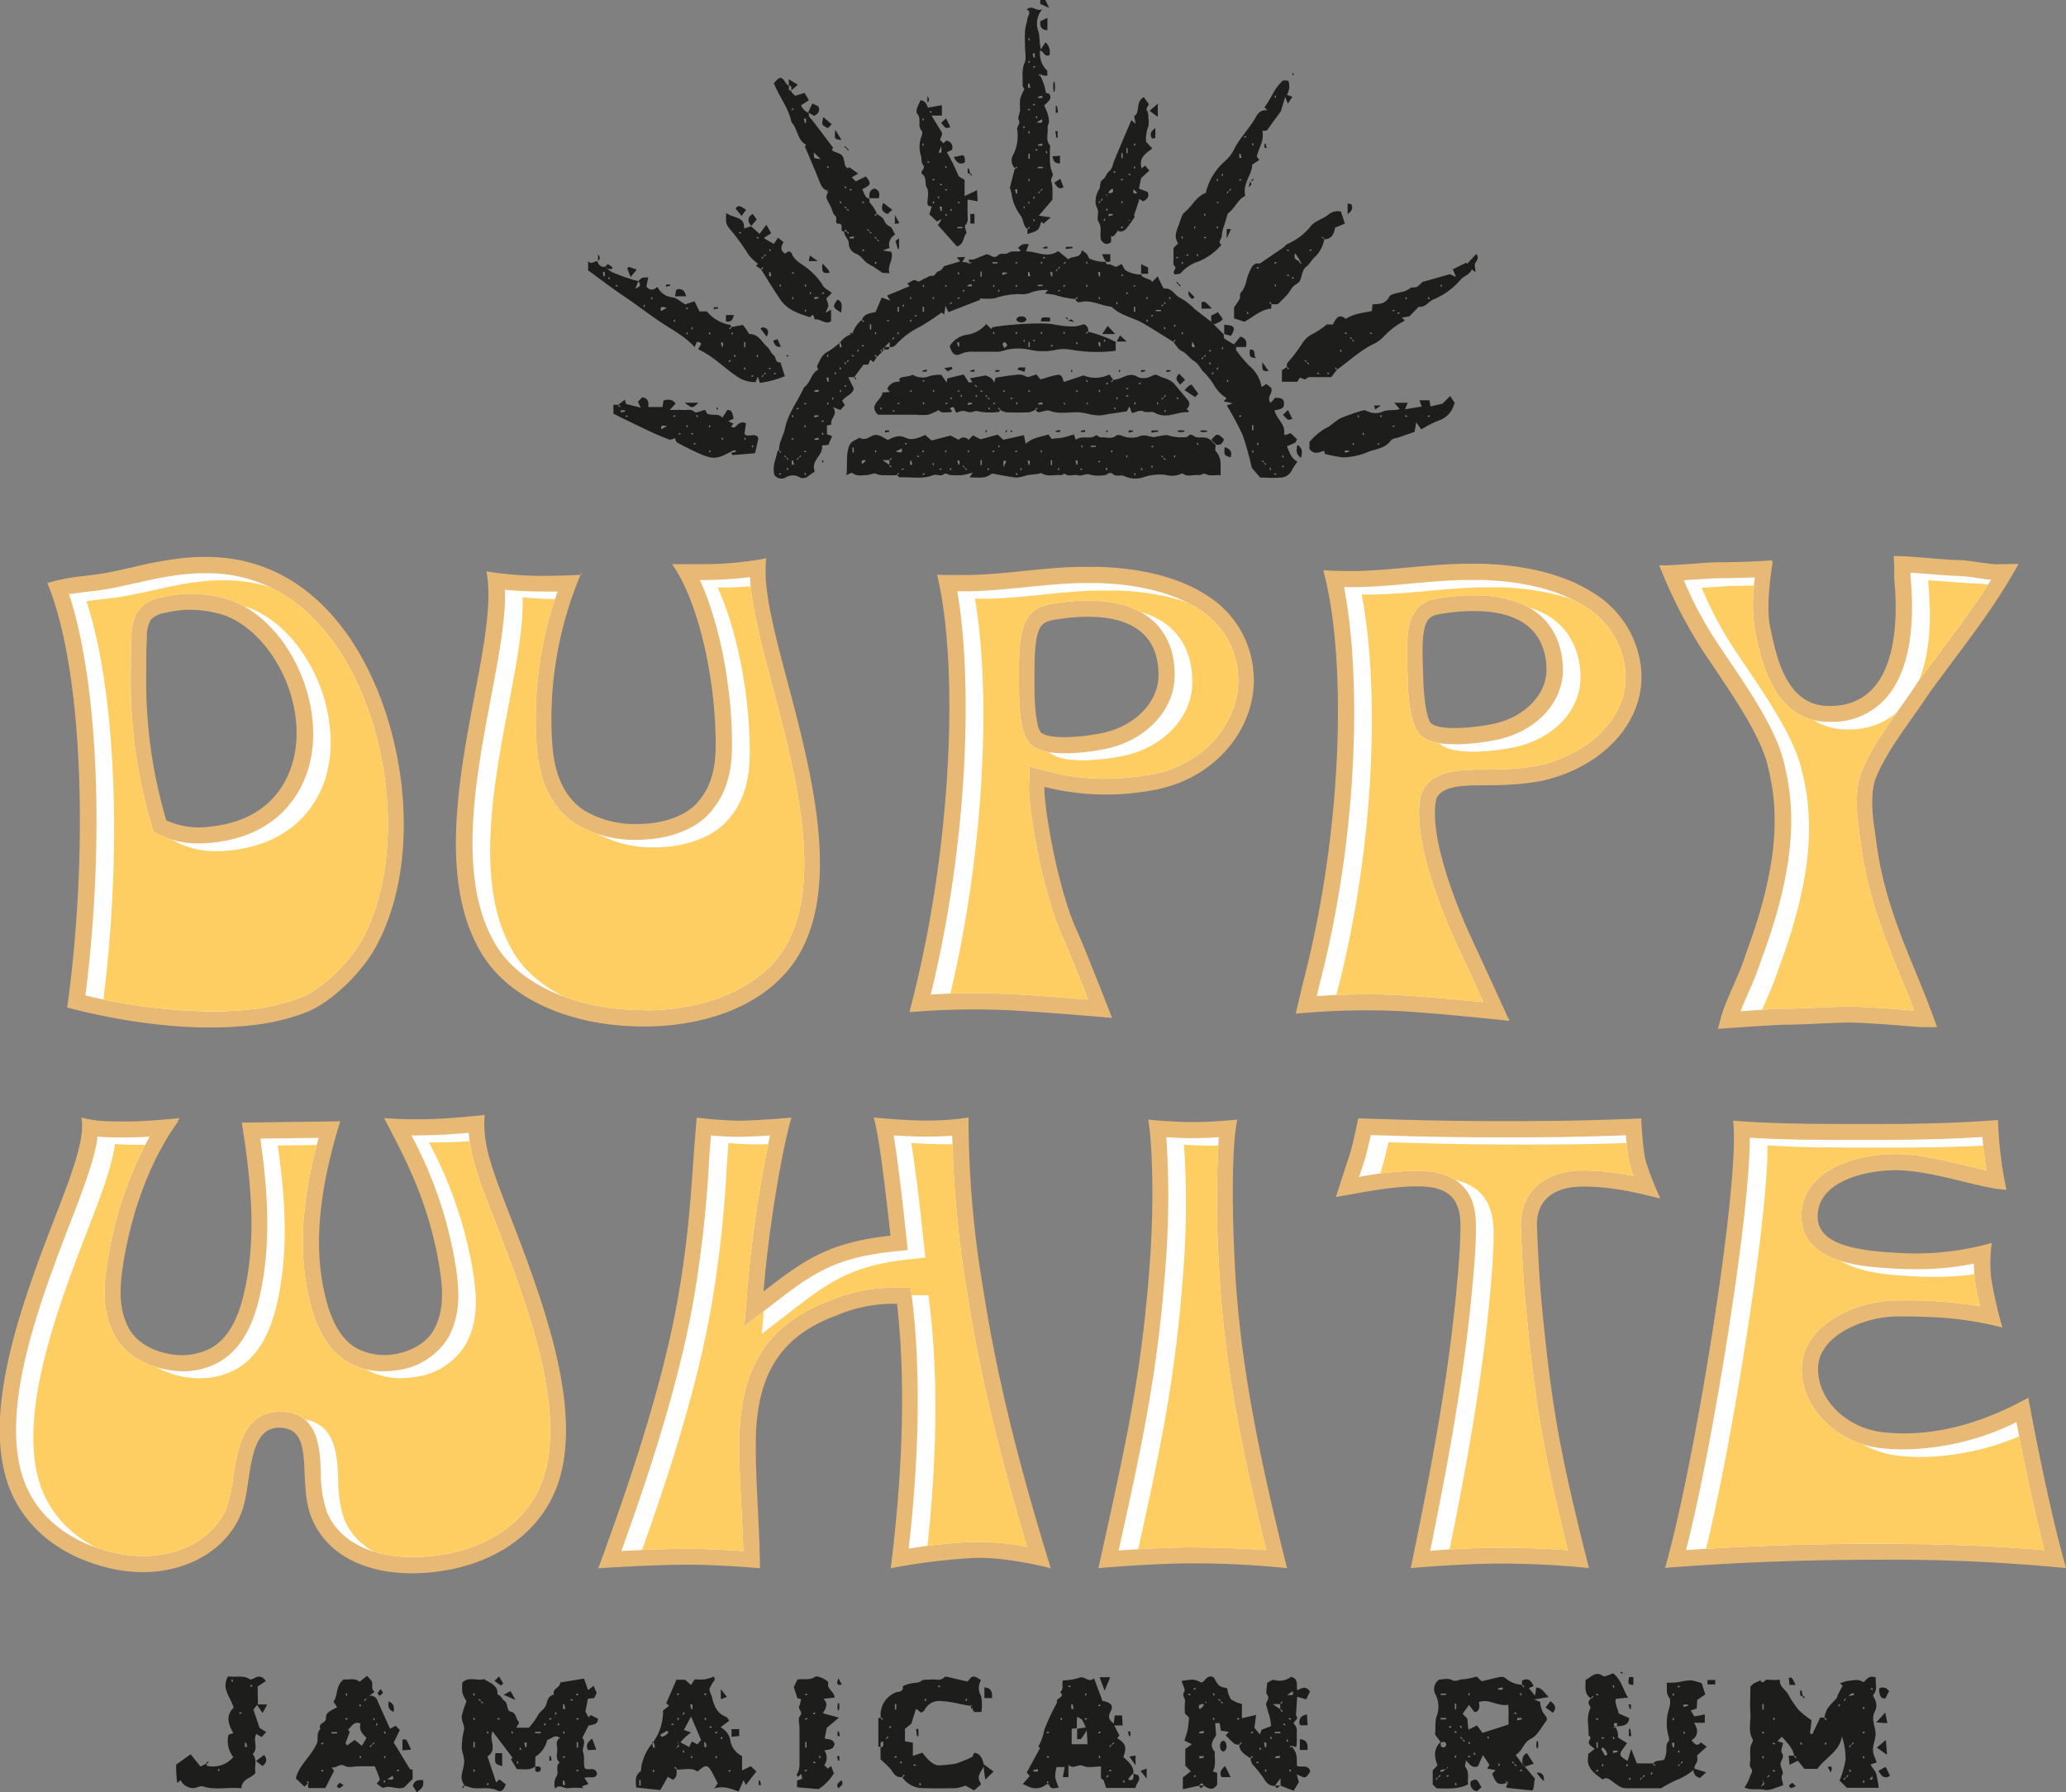 <svg id="Texture" xmlns="http://www.w3.org/2000/svg" xmlns:xlink="http://www.w3.org/1999/xlink" viewBox="0 0 371.16 321.93"><rect x="0" y="0" width="371.16" height="321.93" fill="#808080" stroke="none"/><defs><style>.cls-1{fill:none;}.cls-2{fill:#e8b975;}.cls-3{fill:#fff;}.cls-4{clip-path:url(#clip-path);}.cls-5{fill:#fece62;}.cls-6{fill:#1d1d1c;}</style><clipPath id="clip-path"><path class="cls-1" d="M37.83,181.66a99.46,99.46,0,0,1-22.49-2.87c3.5-27.41,2.32-56.07-2.94-72.07,1-.16,2-.28,2.95-.39s2-.22,2.87-.36c2.31-.36,4.37-.83,6.36-1.29l.14,0a66.31,66.31,0,0,1,8-1.49c1.2-.13,2.37-.21,3.59-.24h.78c8.54,0,15.81,3.64,21.6,10.81,11.51,14.24,14.53,39.86,6.46,54.82-2.4,4.44-7.32,9.11-11.2,10.62a37.27,37.27,0,0,1-9.41,2.15A62,62,0,0,1,37.83,181.66Zm-3.83-75a17.8,17.8,0,0,0-1.87.1,27.86,27.86,0,0,0-3.06.53,6.5,6.5,0,0,0-4.3,2.48,8.46,8.46,0,0,0-1.15,4.49c0,.24,0,.44,0,.64-.1,1.2-.11,2.44-.12,3.44,0,.62,0,1.24,0,1.86a90.87,90.87,0,0,0,3.71,27.95l.34,1.2,1.11.57a15.5,15.5,0,0,0,7.16,1.56,24.51,24.51,0,0,0,2.51-.14c.84-.1,1.7-.23,2.58-.41,9.6-2,13.1-8.61,14.33-12.39,3.67-11.22-2.93-26.35-13.33-30.56a22.41,22.41,0,0,0-7.79-1.32Zm82.37,74.81c1.24,0,2.49-.09,3.72-.21,10-1,17.74-5.26,21.3-11.74,6.48-11.87,1.42-31-2.65-46.38-2-7.57-3.75-14.16-4-19.47a78.22,78.22,0,0,1-8.67.52h-.33c3.3,7.18,5.53,17.93,5.75,27.89.11,4.63-.12,9.94-4.35,14.32-2.6,2.72-7.25,4.38-12.45,4.44h-.33a20.48,20.48,0,0,1-10.8-2.78c-6-3.79-7-10.59-7.23-15.37a67.89,67.89,0,0,1,3.84-26.44H99.4l-1.49,0a71.63,71.63,0,0,1-7.19-.32c.14,5.33-1.09,11.83-2.5,19.29-2.81,14.76-6.3,33.13,1.08,44.85,4.42,7,14.55,11.37,26.43,11.37Zm79.1-1.93c-3.95-.33-10-.8-14.06-1-1.95-.09-4-.15-6.09-.15-2.62,0-5.34.08-8.11.24,7-28.67,7.42-57.24,4.77-72.43h.58l1.89,0c3.45-.09,6.85-.44,9.85-.74s6.26-.64,9.5-.73l1.82,0,1.73,0c7.61.23,13.93,1.92,18.28,4.87a14.82,14.82,0,0,1,6.77,11.52c.63,7.6-5.3,16.45-16.29,18.11a49.39,49.39,0,0,1-7.66.64,39.73,39.73,0,0,1-10-1.28l-3.47-.9-.13,3.59c-.13,3.72,2.27,18.58,6,26.93C191.78,170.28,194,175.75,195.47,179.53Zm-.79-71.66a39.14,39.14,0,0,0-4.65.42c-1.91.27-3.71.52-5.13,2.3-1.89,2.43-1.87,6.75-1.84,11.33v1.81c0,3.64.36,8.32,2.05,9.91,1.19,1.13,3.16,1.65,6.19,1.65H192a40.52,40.52,0,0,0,6.78-.82c7-1.51,12.07-6.79,12.24-12.82.13-4.87-1.62-8.7-5.05-11.08-2.61-1.79-6.12-2.7-10.44-2.7ZM266.49,180c-4.78-.48-10.78-1-14.83-1.25-1.88-.11-3.87-.16-5.91-.16-2.93,0-5.95.1-9.19.32l.4-1.73c7.35-28.08,7.48-56.54,4.49-71.72h.81c.5,0,1,0,1.52,0,3.42-.07,6.78-.38,9.75-.65s6.21-.57,9.39-.64h1.44c.7,0,1.38,0,2.06,0,7.53.26,13.85,1.9,18.27,4.74A15.11,15.11,0,0,1,291.93,120c1.06,7.83-5.46,15.18-15.49,17.49a43,43,0,0,1-6.87.69c-1,.05-1.93.05-2.89.05-4.22,0-9.46,0-11.25,4.14l-.1.23-.06.25c-1.87,7.87,4.48,22.54,6.47,26.85,1.51,3.27,3.35,7.27,4.74,10.3Zm-2.38-73.08a39.78,39.78,0,0,0-4.59.38c-1.91.25-3.72.5-5.1,2.24-1.89,2.4-1.73,6.63-1.57,11.11l.05,1.75c.08,2.91.49,8,2.35,9.7.76.68,2.22,1.58,6.18,1.58h.73a40.63,40.63,0,0,0,6.77-.81c7.05-1.49,11.92-6.7,11.85-12.66-.08-4.71-1.95-8.4-5.43-10.68-2.65-1.73-6.18-2.61-10.49-2.61Zm56.39,74.26c2,0,4.16-.11,6.07-.2h.19c1.63-.07,3.25-.14,4.85-.18h.54c2.57,0,7,.34,10.19.59l1.56.12c-.69-1.78-1.43-3.59-2.24-5.56-3-7.34-6.15-14.92-7.35-24.32-.1-.77-.22-1.57-.34-2.39l0-.2c-.66-4.6-.5-8,.52-10.54,1.58-3.9,4.2-7.61,7-11.57,1-1.39,2-2.81,3-4.38,1.55-2.12,3-4,4.4-5.93,3.41-4.55,6.16-8.23,8.81-12.49-.84-.07-1.73-.2-2.61-.33a27.45,27.45,0,0,0-3.4-.36h-.21c-2-.09-3.74-.24-5.29-.37H346c-.94-.08-1.85-.16-2.77-.22,0,.28,0,.54,0,.76.66,7,.42,16.44-4.52,21.89a12.82,12.82,0,0,1-9.91,4.15h-.65c-9.41-.35-11.62-10.56-12.68-15.47l-.2-.88a32.44,32.44,0,0,1,0-9.6c-2.13.1-3.79.14-6.35.16-1.22,0-2.42.1-3.94.21l-.25,0-2.23.15a68.55,68.55,0,0,0,5.79,10.91c.59.91,1.23,1.85,1.89,2.83l.17.26c4.09,6,8.72,12.91,10.09,18.55,1.85,7.33,2.82,17.29-4,35.57a54.65,54.65,0,0,1-2.33,5.92c-.5,1.14-1,2.31-1.42,3.38C316.05,181.39,318.67,181.23,320.5,181.15Zm17.65,96.12c7.51,0,17.53.13,29.11,1.14-2.11-8.13-4.1-18.1-5-23A46.9,46.9,0,0,1,342,260.33a36.86,36.86,0,0,1-3.94-.21c-8.24-.86-14.68-7.45-14.36-14.68s9.21-11.85,17.27-11.87h.48a77.33,77.33,0,0,1,14.26,1.06c-.43-1.79-.73-3.3-.89-4.5a24.39,24.39,0,0,1-.2-3.17,49.77,49.77,0,0,1-10.29,1c-1.23,0-2.54,0-4.1-.12-5.39-.29-16.61-.9-16.61-9.38,0-7.59,8.37-11.08,16.66-11.18h.24c4.17,0,8.76,1.12,12.8,2.11,1.25.3,2.44.59,3.55.83-.28-1.75-.58-3.92-.73-6-7.28.45-13.43.52-19,.52h-4.2c-6.3,0-12.47,0-18.59-.39,0,7.69-1.84,21.48-3,29.21-1.87,12.77-5.17,32-8.45,44.86C314.34,277.65,325.57,277.27,338.15,277.27ZM133.2,271c-.22-4.26-.44-8.68-.37-12.66.23-13,5.29-20.69,16.39-24.78a28.86,28.86,0,0,1,11.85-2.27h2.56l.3,2.55c1.46,12.53,1.23,27.44-.68,44.32a96.82,96.82,0,0,1,11.87-1.23h.75a50.35,50.35,0,0,1,8.64.9c-5.31-17.76-8.54-31.43-10.74-45.47a196.71,196.71,0,0,1-2.7-28.39c-1.52.13-3,.19-4.53.19-2,0-4.24-.11-6-.23.79,4.68,1.57,11.54,2.23,17.73l.31,2.86-2.86.31c-10.6,1.13-14.65,4.25-21.36,9.4l-5.15,4,.53-6.48a222.2,222.2,0,0,1,4.1-27.81c-2.47.17-4.4.25-5.75.25-1.61,0-3.43-.12-4.87-.25-.14,1.74-.26,3.39-.37,5l0,.27a217.33,217.33,0,0,1-2.57,23.21c-2.65,15.8-8.35,32.83-13.15,46.17,3.64-.2,8.25-.4,11.7-.4,3.66,0,7.69.23,10.21.41C133.46,276.16,133.33,273.64,133.2,271Zm81,6.93c5.31,0,10,.26,13.28.51-5.4-22.06-7.79-36.56-8.52-51.44a186.25,186.25,0,0,1,0-22.74c-1.71.11-3.29.17-4.69.17-1.68,0-3.39-.09-4.74-.17a157.48,157.48,0,0,1-.08,22.32c-1.41,19.65-4.08,32-8.49,51.92C204.78,278.22,209.88,277.92,214.17,277.92Zm55.16.05c4.89,0,9.23.23,12.3.46-4.48-18-5.94-26.58-7.62-44.54-.56-5.95-.83-13.82-.83-13.9,0-5.93,4.33-9.76,11-9.76a43.81,43.81,0,0,1,9.26,1,19.69,19.69,0,0,1-.93-3.24c-.21-1.29-.35-2.83-.45-4.09-8,.31-14.32.38-21.3.38-9.83,0-16.07-.14-24.52-.42-.37,1.63-.81,3.54-1.13,4.53-.19.62-.56,1.77-1,3a58.85,58.85,0,0,1,10.39-1.11c7,0,10.62,3.26,10.62,9.68a82.2,82.2,0,0,1-.39,8.31c-1.2,14.49-3.41,28.66-7.83,50.27C260.58,278.24,265.33,278,269.33,278Zm-190,1.3a30,30,0,0,0,3-.64c8.07-2.17,13.6-7.19,15.55-14.13C101.46,251.66,94.22,233,88.4,218c-2.69-6.94-3.94-10.7-4.19-14.53-1.76.16-4.06.34-6.22.41-1.19,0-2.31.06-3.35.06h-.73a74.47,74.47,0,0,1,7.85,22.82c.69,4.17,1.22,9-1.2,13.44a12.46,12.46,0,0,1-9,5.87,15.46,15.46,0,0,1-2.62.23,12.85,12.85,0,0,1-6.46-1.65c-4.9-2.88-6.53-9-7.33-13.28-1.47-7.75-.78-16.6,2.09-27l-10.48.14c1.16,8,2,17.36.28,26.46-.84,4.46-2.55,10.72-7.65,13.66a13.45,13.45,0,0,1-6.69,1.68A16.62,16.62,0,0,1,30,246c-4.18-.71-7.67-2.95-9.34-6-2.54-4.6-2-9.55-1.27-13.84a67.1,67.1,0,0,1,7.49-22c-1.53.1-2.83.14-3.88.14-2.19,0-3.87,0-5.47-.15-.44,3.48-2,7.92-4.26,13.81-5.82,15-13,33.67-9.44,46.51,1.95,6.94,7.47,12,15.55,14.13a28.45,28.45,0,0,0,3,.64,21.7,21.7,0,0,0,3.31.25c7.06,0,13-3.47,15.07-8.85a27.59,27.59,0,0,0,1.1-5.21c.72-4.73,1.81-11.88,8.37-11.88h.49c6.47.38,6.73,6.41,6.92,10.81a22.15,22.15,0,0,0,1.08,7.2c2.14,5.15,7.73,8.11,15.36,8.11A33.57,33.57,0,0,0,79.31,279.27Z"/></clipPath></defs><path class="cls-2" d="M60.85,111.91c-6.6-8.18-15-12.11-24.69-11.87-1.31,0-2.56.12-3.83.26A71.38,71.38,0,0,0,24,101.84c-2,.46-4,.93-6.3,1.28-.9.14-1.82.25-2.75.35a35.49,35.49,0,0,0-5.56,1l-.88.25.26.64c6.3,16.15,7,48,3.44,74.6l-.14,1,.94.24c5.17,1.35,18.86,4.39,31.76,3a39.71,39.71,0,0,0,10.14-2.33c4.52-1.76,10-7,12.69-11.93C76.72,153,72.48,126.3,60.85,111.91Zm-8.49,25.73c-1.24,3.79-4.4,8.85-12.17,10.46-.78.16-1.56.28-2.31.36a14.27,14.27,0,0,1-8-1.11,87.75,87.75,0,0,1-3.6-27.06c0-.65,0-1.3,0-1.93,0-1.08,0-2.18.1-3.25,0-.23,0-.47,0-.72a5.93,5.93,0,0,1,.7-3.07,4.48,4.48,0,0,1,2.5-1.23,22.67,22.67,0,0,1,2.75-.47,11.33,11.33,0,0,1,1.61-.09,19.64,19.64,0,0,1,6.72,1.11C49.38,114.15,55.74,127.32,52.36,137.64Z"/><path class="cls-2" d="M104.47,102.79l-.21.54a66.9,66.9,0,0,0-5.11,29.19c.21,4.34,1.08,10,5.89,13.1A17.77,17.77,0,0,0,114.6,148c4.43,0,8.34-1.4,10.4-3.55,3.48-3.6,3.65-8.15,3.55-12.26-.26-12.23-3.53-24.48-7.43-30.3l-.37-.56H122c1.32,0,2.68,0,4,0v0a61.4,61.4,0,0,0,10.36-.82l1.29-.25-.07.88c-.37,5.2,1.58,12.6,3.89,21.29,4.17,15.76,9.42,35.61,2.38,48.49-4,7.3-12.41,12.13-23.54,13.23-1.3.13-2.63.2-4,.22-13.38.17-24.53-4.77-29.54-12.71-8-12.67-4.38-31.69-1.48-46.93,1.62-8.56,3-15.89,2.24-21.22l-.13-.89,1.32.21a62.75,62.75,0,0,0,10.54.58c1.37,0,2.75-.06,4.09-.12l1.11-.05Z"/><path class="cls-2" d="M217.18,107.18c-4.85-3.29-11.67-5.12-19.81-5.36-1.22,0-2.43,0-3.72,0-3.35.09-6.58.41-9.71.73s-6.33.64-9.64.73c-1.67,0-3.22,0-4.75,0l-1.19-.06.17.77c3.66,16.23,2.51,48.05-4.75,76.25l-.4,1.55,1.62-.11a136,136,0,0,1,16.19-.23c6.7.34,18.59,1.38,18.59,1.38S195,170.49,193.39,167c-3.47-7.76-5.88-22.16-5.76-25.66a45.38,45.38,0,0,0,18.84.7c12.21-1.85,19.5-11.8,18.73-21.19A17.74,17.74,0,0,0,217.18,107.18Zm-9.06,14.38c-.14,4.62-4.22,8.85-10,10.08a36.4,36.4,0,0,1-6.25.76c-2.48.07-4.22-.24-4.88-.86s-1.14-4.16-1.14-7.82V122c0-3.82,0-8,1.22-9.57.65-.81,1.42-1,3.3-1.25a35.71,35.71,0,0,1,4.31-.39c4.11-.11,7.33.61,9.61,2.18C206.88,114.72,208.22,117.67,208.12,121.56Z"/><path class="cls-2" d="M286.18,106.46c-4.91-3.16-11.69-4.92-19.73-5.2-1.19,0-2.39,0-3.66,0-3.31.07-6.49.37-9.58.65s-6.27.58-9.56.65c-1.65,0-3.2,0-4.73-.07l-1.19-.07.19.74c4,15.64,3.34,45.94-3.83,73.35l-1.31,5.56,1.7-.14a129.07,129.07,0,0,1,17-.32c7,.39,19.7,1.75,19.7,1.75s-4-8.74-6.85-14.9c-4.12-8.91-7.55-19.65-6.28-25,1.32-3,7.05-2.24,11.58-2.46a45.62,45.62,0,0,0,7.44-.76c11.83-2.72,18.92-11.58,17.69-20.68A18,18,0,0,0,286.18,106.46Zm-8.35,13.75c.05,4.48-3.85,8.6-9.57,9.81a37.37,37.37,0,0,1-6.24.74c-2.5.07-4.25-.24-4.93-.85s-1.29-4.08-1.38-7.64l-.06-1.72c-.13-3.7-.28-7.69.94-9.24.62-.77,1.38-.94,3.25-1.19a36.72,36.72,0,0,1,4.26-.36c4.07-.09,7.29.62,9.6,2.13C276.33,113.61,277.77,116.45,277.83,120.21Z"/><path class="cls-2" d="M305.78,116.69c4.14,6.27,10.28,14.64,11.77,20.76,2,7.83,2.26,17.37-3.95,34-1,3.42-3.59,8.14-4.46,11.42l-.51,1.93s7.57-.56,11.83-.75c3.6,0,7.47-.3,11.13-.38s12.67.82,13.87.82H348l-.81-2.23c-3.39-9.3-8.53-18.79-10.1-31-.11-.85-.24-1.74-.37-2.64-.5-3.44-.59-6.77.33-9,2-4.92,6-9.77,9.69-15.34,6.5-8.89,11-14.32,15.51-22.29l.4-.71-3.31.06c-1.87.13-5.53-.77-7.8-.75-3.87-.17-7-.6-10.46-.71l-.88,0a36.81,36.81,0,0,1,.09,3.91c1.11,11.4-.87,23.43-12.1,23-7.67-.28-9.19-9.73-10.17-14.11-.9-4,.43-11.62.43-11.62l-.1-.41-.91.06c-3.45.21-5.33.26-8.65.29-2.46,0-4.77.33-9.22.54l-1.5,0,.28.65A86.87,86.87,0,0,0,305.78,116.69Z"/><path class="cls-2" d="M360.46,213.71a71.64,71.64,0,0,1-1.52-12.54c-8.46.63-15.56.72-21.77.72-8.57,0-17.41.06-25.83-.6.63,4.46-.6,17-2.78,31.88-2.48,16.94-6.27,37.44-9.43,48.45,13.68-1.08,26.21-1.47,39.05-1.47a318.14,318.14,0,0,1,33,1.51c-3.32-11.42-6.79-30.61-6.79-30.61-9.92,5.51-18.68,7-26,6.21-6.77-.71-12-6-11.77-11.7s8.22-9.1,14.39-9.11c6.95,0,12.16.31,18.73,2a77,77,0,0,1-2-8.73,24.79,24.79,0,0,1,.09-6.47A50.85,50.85,0,0,1,340.41,225c-7.71-.42-13.87-1.72-13.87-6.51,0-6.09,8-8.23,13.79-8.3C347.09,210.13,355.62,213.49,360.46,213.71Z"/><path class="cls-2" d="M166.57,201.27c-4.21,0-9.59-.55-9.59-.55,1,3.58,2.07,12.91,3,21.23-11.25,1.2-15.67,4.5-22.8,10,1.08-13.18,3.58-26.4,5-31.21,0,0-6.25.55-9.51.55a71.07,71.07,0,0,1-7.5-.55c-1,11.07-1,18.2-3.17,31.18-2.57,15.36-8.09,32.23-14.51,49.76,0,0,9.91-.64,15.9-.64s13.13.64,13.13.64c0-7.06-.86-16-.73-23.28.23-12.7,5.44-18.79,14.51-22.13a26.07,26.07,0,0,1,10.85-2.09c2,17.32.3,36.1-1.13,47.5a107.67,107.67,0,0,1,15.27-1.86c5.79-.16,13.48,1.86,13.48,1.86-5.27-17.12-9.42-32.83-12.07-49.76A183,183,0,0,1,174,200.72,49.15,49.15,0,0,1,166.57,201.27Z"/><path class="cls-2" d="M214.28,201.54c-3.87,0-8-.45-8-.45.65,3.63,1.13,13.87.32,25.27-1.46,20.37-4.22,32.47-9.27,55.3,0,0,9.73-.86,16.89-.86a168.52,168.52,0,0,1,17,.86c-5.51-22-8.59-38.25-9.4-54.81-.61-12.33-.37-21.9.45-25.76C222.29,201.09,218.14,201.54,214.28,201.54Z"/><path class="cls-2" d="M270.83,201.37c-10,0-16.48-.15-26.82-.5,0,0-1,4.95-1.57,6.62S240,215,240,215c5.8-1,10-1.91,14.63-1.91,4,0,7.74.94,7.74,6.88,0,0,.07,2.58-.38,8-1.23,14.91-3.55,29.63-8.55,53.68,0,0,9.18-.81,15.94-.81a159.25,159.25,0,0,1,16.08.81c-5.24-20.66-6.76-29.16-8.54-48-.55-5.88-.81-13.64-.81-13.64,0-5.3,4.15-6.88,8.16-6.88,4.65,0,8.3.71,14,2.14,0,0-2.45-5.44-2.83-7.76a62.09,62.09,0,0,1-.58-6.62C285.72,201.28,278.59,201.37,270.83,201.37Z"/><path class="cls-2" d="M43.44,201.64c1.5,9.49,2.61,19.3.79,28.76-.77,4.08-2.21,9.36-6.25,11.69a11.32,11.32,0,0,1-7.49,1.11c-3.32-.56-6.06-2.28-7.3-4.54-2.1-3.8-1.6-8.11-1-12,1.91-11.51,6.07-20.16,9.81-25.21h-.12l.39-.64h.21s-5.86.62-9.52.62-5.64,0-8.34-.7c.59,3-.79,7.74-4.07,16.18-5.93,15.3-13.4,34.57-9.53,48.35,2.19,7.81,8.46,13.68,17.58,16.13a29.19,29.19,0,0,0,3.27.7c9.25,1.44,18.43-2.5,21.51-10.4,2-5.24.79-15.61,7.1-15.24S53.29,266,56,272.7c3.27,7.9,12.62,11.21,23.76,9.41a32.36,32.36,0,0,0,3.28-.7c9.11-2.45,15.38-8.32,17.58-16.13,3.87-13.78-3.61-33-9.54-48.35-3.28-8.44-4.38-12.05-4-16.68,0,0-5,.59-9.23.73a78.49,78.49,0,0,1-8.74-.15h-.11c4,7.57,8,15.22,9.88,26.37.61,3.75,1.09,7.93-.91,11.6-1.18,2.2-3.8,3.86-7,4.41A10.69,10.69,0,0,1,64,242.13c-3.85-2.25-5.23-7.38-6-11.32-1.73-9.17,0-19.34,3.13-29.41Z"/><path class="cls-3" d="M37.83,181.66a99.46,99.46,0,0,1-22.49-2.87c3.5-27.41,2.32-56.07-2.94-72.07,1-.16,2-.28,2.95-.39s2-.22,2.87-.36c2.31-.36,4.37-.83,6.36-1.29l.14,0a66.31,66.31,0,0,1,8-1.49c1.2-.13,2.37-.21,3.59-.24h.78c8.54,0,15.81,3.64,21.6,10.81,11.51,14.24,14.53,39.86,6.46,54.82-2.4,4.44-7.32,9.11-11.2,10.62a37.27,37.27,0,0,1-9.41,2.15A62,62,0,0,1,37.83,181.66Zm-3.83-75a17.8,17.8,0,0,0-1.87.1,27.86,27.86,0,0,0-3.06.53,6.5,6.5,0,0,0-4.3,2.48,8.46,8.46,0,0,0-1.15,4.49c0,.24,0,.44,0,.64-.1,1.2-.11,2.44-.12,3.44,0,.62,0,1.24,0,1.86a90.87,90.87,0,0,0,3.71,27.95l.34,1.2,1.11.57a15.5,15.5,0,0,0,7.16,1.56,24.51,24.51,0,0,0,2.51-.14c.84-.1,1.7-.23,2.58-.41,9.6-2,13.1-8.61,14.33-12.39,3.67-11.22-2.93-26.35-13.33-30.56a22.41,22.41,0,0,0-7.79-1.32Zm82.37,74.81c1.24,0,2.49-.09,3.72-.21,10-1,17.74-5.26,21.3-11.74,6.48-11.87,1.42-31-2.65-46.38-2-7.57-3.75-14.16-4-19.47a78.22,78.22,0,0,1-8.67.52h-.33c3.3,7.18,5.53,17.93,5.75,27.89.11,4.63-.12,9.94-4.35,14.32-2.6,2.72-7.25,4.38-12.45,4.44h-.33a20.48,20.48,0,0,1-10.8-2.78c-6-3.79-7-10.59-7.23-15.37a67.89,67.89,0,0,1,3.84-26.44H99.4l-1.49,0a71.63,71.63,0,0,1-7.19-.32c.14,5.33-1.09,11.83-2.5,19.29-2.81,14.76-6.3,33.13,1.08,44.85,4.42,7,14.55,11.37,26.43,11.37Zm79.1-1.93c-3.95-.33-10-.8-14.06-1-1.95-.09-4-.15-6.09-.15-2.62,0-5.34.08-8.11.24,7-28.67,7.42-57.24,4.77-72.43h.58l1.89,0c3.45-.09,6.85-.44,9.85-.74s6.26-.64,9.5-.73l1.82,0,1.73,0c7.61.23,13.93,1.92,18.28,4.87a14.82,14.82,0,0,1,6.77,11.52c.63,7.6-5.3,16.45-16.29,18.11a49.39,49.39,0,0,1-7.66.64,39.73,39.73,0,0,1-10-1.28l-3.47-.9-.13,3.59c-.13,3.72,2.27,18.58,6,26.93C191.78,170.28,194,175.75,195.47,179.53Zm-.79-71.66a39.14,39.14,0,0,0-4.65.42c-1.91.27-3.71.52-5.13,2.3-1.89,2.43-1.87,6.75-1.84,11.33v1.81c0,3.64.36,8.32,2.05,9.91,1.19,1.13,3.16,1.65,6.19,1.65H192a40.52,40.52,0,0,0,6.78-.82c7-1.51,12.07-6.79,12.24-12.82.13-4.87-1.62-8.7-5.05-11.08-2.61-1.79-6.12-2.7-10.44-2.7ZM266.49,180c-4.78-.48-10.78-1-14.83-1.25-1.88-.11-3.87-.16-5.91-.16-2.93,0-5.95.1-9.19.32l.4-1.73c7.35-28.08,7.48-56.54,4.49-71.72h.81c.5,0,1,0,1.52,0,3.42-.07,6.78-.38,9.75-.65s6.21-.57,9.39-.64h1.44c.7,0,1.38,0,2.06,0,7.53.26,13.85,1.9,18.27,4.74A15.11,15.11,0,0,1,291.93,120c1.06,7.83-5.46,15.18-15.49,17.49a43,43,0,0,1-6.87.69c-1,.05-1.93.05-2.89.05-4.22,0-9.46,0-11.25,4.14l-.1.23-.06.25c-1.87,7.87,4.48,22.54,6.47,26.85,1.51,3.27,3.35,7.27,4.74,10.3Zm-2.38-73.08a39.78,39.78,0,0,0-4.59.38c-1.91.25-3.72.5-5.1,2.24-1.89,2.4-1.73,6.63-1.57,11.11l.05,1.75c.08,2.91.49,8,2.35,9.7.76.68,2.22,1.58,6.18,1.58h.73a40.63,40.63,0,0,0,6.77-.81c7.05-1.49,11.92-6.7,11.85-12.66-.08-4.71-1.95-8.4-5.43-10.68-2.65-1.73-6.18-2.61-10.49-2.61Zm56.39,74.26c2,0,4.16-.11,6.07-.2h.19c1.63-.07,3.25-.14,4.85-.18h.54c2.57,0,7,.34,10.19.59l1.56.12c-.69-1.78-1.43-3.59-2.24-5.56-3-7.34-6.15-14.92-7.35-24.32-.1-.77-.22-1.57-.34-2.39l0-.2c-.66-4.6-.5-8,.52-10.54,1.58-3.9,4.2-7.61,7-11.57,1-1.39,2-2.81,3-4.38,1.55-2.12,3-4,4.4-5.93,3.41-4.55,6.16-8.23,8.81-12.49-.84-.07-1.73-.2-2.61-.33a27.45,27.45,0,0,0-3.4-.36h-.21c-2-.09-3.74-.24-5.29-.37H346c-.94-.08-1.85-.16-2.77-.22,0,.28,0,.54,0,.76.66,7,.42,16.44-4.52,21.89a12.82,12.82,0,0,1-9.91,4.15h-.65c-9.41-.35-11.62-10.56-12.68-15.47l-.2-.88a32.44,32.44,0,0,1,0-9.6c-2.13.1-3.79.14-6.35.16-1.22,0-2.42.1-3.94.21l-.25,0-2.23.15a68.55,68.55,0,0,0,5.79,10.91c.59.91,1.23,1.85,1.89,2.83l.17.26c4.09,6,8.72,12.91,10.09,18.55,1.85,7.33,2.82,17.29-4,35.57a54.65,54.65,0,0,1-2.33,5.92c-.5,1.14-1,2.31-1.42,3.38C316.05,181.39,318.67,181.23,320.5,181.15Zm17.65,96.12c7.51,0,17.53.13,29.11,1.14-2.11-8.13-4.1-18.1-5-23A46.9,46.9,0,0,1,342,260.33a36.86,36.86,0,0,1-3.94-.21c-8.24-.86-14.68-7.45-14.36-14.68s9.21-11.85,17.27-11.87h.48a77.33,77.33,0,0,1,14.26,1.06c-.43-1.79-.73-3.3-.89-4.5a24.39,24.39,0,0,1-.2-3.17,49.77,49.77,0,0,1-10.29,1c-1.23,0-2.54,0-4.1-.12-5.39-.29-16.61-.9-16.61-9.38,0-7.59,8.37-11.08,16.66-11.18h.24c4.17,0,8.76,1.12,12.8,2.11,1.25.3,2.44.59,3.55.83-.28-1.75-.58-3.92-.73-6-7.28.45-13.43.52-19,.52h-4.2c-6.3,0-12.47,0-18.59-.39,0,7.69-1.84,21.48-3,29.21-1.87,12.77-5.17,32-8.45,44.86C314.34,277.65,325.57,277.27,338.15,277.27ZM133.2,271c-.22-4.26-.44-8.68-.37-12.66.23-13,5.29-20.69,16.39-24.78a28.86,28.86,0,0,1,11.85-2.27h2.56l.3,2.55c1.46,12.53,1.23,27.44-.68,44.32a96.82,96.82,0,0,1,11.87-1.23h.75a50.35,50.35,0,0,1,8.64.9c-5.31-17.76-8.54-31.43-10.74-45.47a196.71,196.71,0,0,1-2.7-28.39c-1.52.13-3,.19-4.53.19-2,0-4.24-.11-6-.23.79,4.68,1.57,11.54,2.23,17.73l.31,2.86-2.86.31c-10.6,1.13-14.65,4.25-21.36,9.4l-5.15,4,.53-6.48a222.2,222.2,0,0,1,4.1-27.81c-2.47.17-4.4.25-5.75.25-1.61,0-3.43-.12-4.87-.25-.14,1.74-.26,3.39-.37,5l0,.27a217.33,217.33,0,0,1-2.57,23.21c-2.65,15.8-8.35,32.83-13.15,46.17,3.64-.2,8.25-.4,11.7-.4,3.66,0,7.69.23,10.21.41C133.46,276.16,133.33,273.64,133.2,271Zm81,6.93c5.31,0,10,.26,13.28.51-5.4-22.06-7.79-36.56-8.52-51.44a186.25,186.25,0,0,1,0-22.74c-1.71.11-3.29.17-4.69.17-1.68,0-3.39-.09-4.74-.17a157.48,157.48,0,0,1-.08,22.32c-1.41,19.65-4.08,32-8.49,51.92C204.78,278.22,209.88,277.92,214.17,277.92Zm55.16.05c4.89,0,9.23.23,12.3.46-4.48-18-5.94-26.58-7.62-44.54-.56-5.95-.83-13.82-.83-13.9,0-5.93,4.33-9.76,11-9.76a43.81,43.81,0,0,1,9.26,1,19.69,19.69,0,0,1-.93-3.24c-.21-1.29-.35-2.83-.45-4.09-8,.31-14.32.38-21.3.38-9.83,0-16.07-.14-24.52-.42-.37,1.63-.81,3.54-1.13,4.53-.19.62-.56,1.77-1,3a58.85,58.85,0,0,1,10.39-1.11c7,0,10.62,3.26,10.62,9.68a82.2,82.2,0,0,1-.39,8.31c-1.2,14.49-3.41,28.66-7.83,50.27C260.58,278.24,265.33,278,269.33,278Zm-190,1.3a30,30,0,0,0,3-.64c8.07-2.17,13.6-7.19,15.55-14.13C101.46,251.66,94.22,233,88.4,218c-2.69-6.94-3.94-10.7-4.19-14.53-1.76.16-4.06.34-6.22.41-1.19,0-2.31.06-3.35.06h-.73a74.47,74.47,0,0,1,7.85,22.82c.69,4.17,1.22,9-1.2,13.44a12.46,12.46,0,0,1-9,5.87,15.46,15.46,0,0,1-2.62.23,12.85,12.85,0,0,1-6.46-1.65c-4.9-2.88-6.53-9-7.33-13.28-1.47-7.75-.78-16.6,2.09-27l-10.48.14c1.16,8,2,17.36.28,26.46-.84,4.46-2.55,10.72-7.65,13.66a13.45,13.45,0,0,1-6.69,1.68A16.62,16.62,0,0,1,30,246c-4.18-.71-7.67-2.95-9.34-6-2.54-4.6-2-9.55-1.27-13.84a67.1,67.1,0,0,1,7.49-22c-1.53.1-2.83.14-3.88.14-2.19,0-3.87,0-5.47-.15-.44,3.48-2,7.92-4.26,13.81-5.82,15-13,33.67-9.44,46.51,1.95,6.94,7.47,12,15.55,14.13a28.45,28.45,0,0,0,3,.64,21.7,21.7,0,0,0,3.31.25c7.06,0,13-3.47,15.07-8.85a27.59,27.59,0,0,0,1.1-5.21c.72-4.73,1.81-11.88,8.37-11.88h.49c6.47.38,6.73,6.41,6.92,10.81a22.15,22.15,0,0,0,1.08,7.2c2.14,5.15,7.73,8.11,15.36,8.11A33.57,33.57,0,0,0,79.31,279.27Z"/><g class="cls-4"><path class="cls-5" d="M41,183a100.24,100.24,0,0,1-22.5-2.86C22,152.68,20.8,124,15.53,108c1-.16,2-.28,3-.39s2-.23,2.87-.37c2.3-.36,4.36-.83,6.35-1.28l.15,0a64.4,64.4,0,0,1,8-1.49c1.2-.13,2.37-.21,3.59-.24h.77c8.55,0,15.82,3.63,21.61,10.8,11.51,14.25,14.52,39.87,6.45,54.83-2.39,4.44-7.31,9.1-11.19,10.61a36.81,36.81,0,0,1-9.42,2.16A61.84,61.84,0,0,1,41,183Zm-3.83-75a17.94,17.94,0,0,0-1.87.11,27.86,27.86,0,0,0-3.06.53,6.47,6.47,0,0,0-4.3,2.48,8.44,8.44,0,0,0-1.15,4.49c0,.24,0,.44,0,.64-.09,1.2-.1,2.44-.11,3.44,0,.61,0,1.24,0,1.86a90.61,90.61,0,0,0,3.71,28l.34,1.2,1.1.57a15.54,15.54,0,0,0,7.17,1.56,22.18,22.18,0,0,0,2.51-.15c.83-.09,1.7-.23,2.58-.41,9.59-2,13.1-8.6,14.33-12.38C62,128.61,55.37,113.47,45,109.27a22.25,22.25,0,0,0-7.79-1.33Zm82.37,74.82c1.24,0,2.49-.09,3.72-.21,10-1,17.74-5.26,21.29-11.74,6.49-11.87,1.43-31-2.64-46.38-2-7.57-3.75-14.16-4-19.48a75.27,75.27,0,0,1-8.66.53h-.33c3.3,7.17,5.53,17.93,5.75,27.89.11,4.63-.13,9.94-4.35,14.32-2.6,2.71-7.25,4.37-12.45,4.44h-.33a20.58,20.58,0,0,1-10.8-2.78c-6-3.79-7-10.59-7.23-15.38a67.87,67.87,0,0,1,3.84-26.43h-2.27a71.9,71.9,0,0,1-7.19-.31c.14,5.33-1.09,11.83-2.5,19.29-2.81,14.76-6.3,33.13,1.08,44.85,4.42,7,14.55,11.37,26.43,11.37Zm79.1-1.94c-4-.32-10-.79-14.07-1-1.94-.1-4-.15-6.09-.15-2.61,0-5.33.08-8.1.24,7-28.67,7.42-57.24,4.77-72.43h.58l1.88,0c3.46-.1,6.86-.44,9.86-.75s6.25-.63,9.5-.72c.62,0,1.22,0,1.81,0s1.16,0,1.74,0c7.61.23,13.93,1.91,18.28,4.87a14.81,14.81,0,0,1,6.77,11.52c.62,7.6-5.3,16.45-16.29,18.11a50.77,50.77,0,0,1-7.66.64,39.73,39.73,0,0,1-10-1.28l-3.48-.9-.12,3.58c-.14,3.72,2.27,18.59,6,26.94C194.92,171.58,197.11,177.05,198.61,180.82Zm-.79-71.65a39,39,0,0,0-4.65.42c-1.91.27-3.71.52-5.13,2.3-1.9,2.42-1.87,6.75-1.85,11.33V125c0,3.64.36,8.31,2,9.9,1.2,1.13,3.17,1.66,6.2,1.66h.74a40.66,40.66,0,0,0,6.78-.82c7-1.52,12.07-6.79,12.24-12.82.13-4.87-1.62-8.7-5.06-11.08-2.61-1.79-6.12-2.7-10.43-2.7Zm71.8,72.09c-4.77-.47-10.77-1-14.82-1.25-1.88-.1-3.87-.16-5.92-.16-2.93,0-5.94.11-9.19.33l.41-1.73c7.34-28.08,7.48-56.55,4.49-71.73h.8l1.53,0c3.42-.07,6.78-.38,9.75-.65s6.21-.57,9.39-.64h1.44c.7,0,1.38,0,2.06,0,7.53.26,13.85,1.9,18.27,4.74a15.14,15.14,0,0,1,7.24,11.07c1.05,7.83-5.46,15.18-15.49,17.49a43,43,0,0,1-6.88.69c-1,0-1.92,0-2.88,0-4.22,0-9.46,0-11.25,4.13l-.1.24-.06.25c-1.87,7.86,4.48,22.54,6.46,26.85,1.52,3.27,3.36,7.27,4.75,10.3Zm-2.37-73.08a42.51,42.51,0,0,0-4.6.38c-1.9.26-3.71.51-5.1,2.25-1.88,2.4-1.73,6.63-1.57,11.11l.06,1.74c.08,2.92.49,8.06,2.35,9.71.75.67,2.22,1.58,6.18,1.58h.73a40.63,40.63,0,0,0,6.77-.81c7.05-1.49,11.92-6.7,11.84-12.66-.07-4.71-2-8.41-5.43-10.69-2.64-1.73-6.17-2.6-10.48-2.6Zm56.39,74.27c2,0,4.16-.12,6.06-.2h.2c1.63-.07,3.25-.13,4.85-.17h.54c2.57,0,7,.35,10.18.6l1.56.12c-.68-1.78-1.43-3.59-2.24-5.56-3-7.34-6.14-14.93-7.35-24.32-.09-.77-.21-1.57-.33-2.39l0-.2c-.67-4.6-.5-8.05.52-10.54,1.58-3.9,4.2-7.61,7-11.57,1-1.39,2-2.81,3-4.39,1.55-2.11,3-4,4.39-5.92,3.41-4.55,6.17-8.23,8.82-12.49-.84-.08-1.73-.2-2.61-.33a27.45,27.45,0,0,0-3.4-.36h-.21c-2-.09-3.74-.24-5.3-.37l-.15,0-2.77-.21c0,.28,0,.54,0,.76.66,7,.42,16.44-4.53,21.89a12.8,12.8,0,0,1-9.9,4.15h-.65c-9.41-.35-11.62-10.56-12.69-15.47l-.19-.89a32,32,0,0,1,0-9.59c-2.13.1-3.8.13-6.35.16-1.22,0-2.42.1-3.95.21l-.24,0-2.23.15a69.24,69.24,0,0,0,5.78,10.91l1.9,2.83.17.25c4.09,6.06,8.72,12.92,10.09,18.56,1.85,7.33,2.82,17.29-4,35.56a53.85,53.85,0,0,1-2.33,5.92c-.5,1.15-1,2.32-1.42,3.39C319.18,182.69,321.81,182.53,323.64,182.45Zm17.65,96.12c7.5,0,17.53.13,29.1,1.13-2.11-8.12-4.09-18.09-5-23a46.94,46.94,0,0,1-20.23,4.95,37,37,0,0,1-3.94-.21c-8.23-.86-14.67-7.45-14.35-14.69s9.21-11.84,17.26-11.86h.48a77.2,77.2,0,0,1,14.26,1.06c-.42-1.79-.72-3.3-.88-4.51a22.5,22.5,0,0,1-.2-3.16,49.77,49.77,0,0,1-10.29,1c-1.23,0-2.54,0-4.11-.12-5.38-.29-16.6-.9-16.6-9.38,0-7.6,8.36-11.09,16.66-11.18h.23c4.18,0,8.76,1.12,12.81,2.1,1.24.31,2.44.6,3.55.84-.28-1.76-.58-3.92-.74-6-7.27.45-13.42.52-19,.52h-4.2c-6.3,0-12.47,0-18.59-.39,0,7.69-1.84,21.48-3,29.21-1.87,12.77-5.17,31.95-8.44,44.85C317.48,278.94,328.71,278.57,341.29,278.57Zm-204.95-6.28c-.22-4.27-.44-8.68-.37-12.66.23-13,5.29-20.69,16.39-24.78a28.86,28.86,0,0,1,11.85-2.27h2.56l.3,2.55c1.45,12.53,1.23,27.44-.68,44.32a96.82,96.82,0,0,1,11.87-1.23l.75,0a50.43,50.43,0,0,1,8.64.91c-5.32-17.76-8.54-31.43-10.74-45.47a196.85,196.85,0,0,1-2.7-28.39c-1.52.13-3,.19-4.54.19-2,0-4.23-.12-6-.24.79,4.69,1.57,11.55,2.23,17.74l.31,2.86-2.86.31c-10.6,1.13-14.65,4.24-21.36,9.4l-5.16,4,.54-6.49a222,222,0,0,1,4.1-27.8c-2.47.17-4.41.25-5.75.25-1.61,0-3.43-.12-4.88-.25-.13,1.74-.25,3.39-.36,5l0,.27a217.88,217.88,0,0,1-2.57,23.21c-2.65,15.8-8.35,32.83-13.15,46.16,3.64-.19,8.25-.39,11.69-.39,3.67,0,7.69.23,10.22.41C136.6,277.45,136.47,274.94,136.34,272.29Zm81,6.93c5.31,0,10,.26,13.27.51-5.39-22.07-7.78-36.57-8.51-51.44a184.23,184.23,0,0,1,0-22.74c-1.71.11-3.29.16-4.69.16-1.68,0-3.39-.08-4.74-.16a156.24,156.24,0,0,1-.09,22.32c-1.4,19.64-4.08,32-8.48,51.92C207.92,279.51,213,279.22,217.31,279.22Zm55.15,0c4.9,0,9.24.23,12.31.46-4.49-18-5.94-26.58-7.63-44.54-.56-5.95-.82-13.82-.82-13.9,0-5.93,4.33-9.77,11-9.77a44,44,0,0,1,9.26,1,19.69,19.69,0,0,1-.93-3.24c-.21-1.29-.36-2.83-.45-4.1-8,.32-14.33.39-21.31.39-9.82,0-16.06-.15-24.51-.42-.37,1.63-.82,3.54-1.13,4.52-.2.63-.57,1.78-1,3a59,59,0,0,1,10.39-1.12c7.05,0,10.63,3.27,10.62,9.69,0,.29.06,2.94-.38,8.31-1.2,14.49-3.41,28.66-7.83,50.27C263.72,279.54,268.47,279.27,272.46,279.27Zm-190,1.3a29.78,29.78,0,0,0,3-.64C93.51,277.76,99,272.74,101,265.8c3.61-12.84-3.63-31.52-9.45-46.53-2.69-6.94-4-10.7-4.19-14.53-1.77.16-4.06.34-6.22.41q-1.8.06-3.36.06h-.72A74.63,74.63,0,0,1,84.9,228c.69,4.17,1.22,9-1.21,13.44a12.45,12.45,0,0,1-9,5.87,15.55,15.55,0,0,1-2.62.23,12.75,12.75,0,0,1-6.46-1.66c-4.9-2.87-6.53-8.95-7.33-13.27-1.47-7.76-.79-16.6,2.09-27l-10.48.14c1.16,8,2,17.36.27,26.46-.83,4.46-2.54,10.71-7.64,13.66a13.5,13.5,0,0,1-6.69,1.68,16.83,16.83,0,0,1-2.72-.23c-4.17-.71-7.66-3-9.33-6-2.55-4.6-2-9.56-1.27-13.84a66.78,66.78,0,0,1,7.49-22c-1.53.09-2.83.14-3.88.14-2.19,0-3.87,0-5.47-.15-.45,3.48-2,7.92-4.27,13.81-5.81,15-13,33.67-9.44,46.51,2,6.94,7.48,12,15.56,14.13a28.45,28.45,0,0,0,3,.64,21.7,21.7,0,0,0,3.31.25c7.06,0,13-3.47,15.07-8.85a27.54,27.54,0,0,0,1.1-5.22c.72-4.73,1.8-11.87,8.37-11.87h.49c6.47.38,6.73,6.4,6.92,10.81a21.62,21.62,0,0,0,1.08,7.2c2.13,5.15,7.73,8.11,15.36,8.11A33.67,33.67,0,0,0,82.45,280.57Z"/></g><path class="cls-6" d="M327.75,308.47c.39-1.54.45-1.62,2.18-3.41.14-.15.14-.42.24-.63.27-.54.56-1.07.86-1.66l-.46-.44,1.09-.36c2.17-.31,2.17-.31,3.16.17.55-.55,1-1.3,2.19-.82-.2,1,.41,2.08-.47,3.07-.08.09.06.45.18.63a2.45,2.45,0,0,1,.06,2.47c-.66,1.34.12,2.57.17,3.84s-.81,2.53-.31,3.89c.16.42.33.84.51,1.33l-1.1.38c.27.67.92,1.07,1.08,1.9s.3,1.46.39,2.29H331.8l-1.31-1.3a18.72,18.72,0,0,0,1.08-3.83,13.45,13.45,0,0,0-.67-4.13c-.4,2.74-2.95,3.8-4.41,5.85h-2.33c-.27-.34-.72-.91-1.17-1.46l-1.49.74c-.06-.6-.1-1-.17-1.65.42,0,.72,0,1,0l-.07.07.34.4.15-.15a2.22,2.22,0,0,0-.42-.32c-.27-1.43-1.32-2.35-2.21-3.4l-.79.79,1,.34c-.09.58-.47,1.36-.23,1.75.53.83-.13,1.29-.22,1.92s.61,1.51.36,1.94c-.42.74.11,1.23.08,2-1.1.3-2.33,1-3.31.8-1.18-.28-2.38.15-3.61-.41a8.5,8.5,0,0,0,1-2c.1-.46.7-.92.1-1.58-.28-.31-.05-1.09-.05-1.66a15.68,15.68,0,0,1,0-1.94c.07-.51.6-1.18.42-1.48-.89-1.53-.3-3.14-.41-4.7s0-3.22,0-4.76a4.46,4.46,0,0,1,.6-.58,9,9,0,0,1,.83-.36,1.79,1.79,0,0,0,.34-.22c.48.91.83-.22,1.34-.1a9.83,9.83,0,0,0,2.18,0c-.11,1.29,1,1.76,1.48,2.6a17.94,17.94,0,0,0,1.91,2.85,17.43,17.43,0,0,0,2.31,1.85c-.11.93-.19,1.65-.28,2.37l.42.12L327,308.5a6.61,6.61,0,0,0,.76,0l-.08.07.34.4.16-.15A4.23,4.23,0,0,0,327.75,308.47Zm3.83,10.73.1.1.4-.34-.16-.16a.82.82,0,0,0-.24.49l-.09-.1-.4.34.15.16A.74.74,0,0,0,331.58,319.2Zm-14.17,0,.1.1.4-.34-.16-.16a1.74,1.74,0,0,0-.29.45,6.6,6.6,0,0,0-1.06,1.69c.39-.35.57-.45.56-.52a4.54,4.54,0,0,0-.21-.69c-.08.3-.17.59.23,0A2.22,2.22,0,0,0,317.41,319.2Zm15.15-5.86.09.1.4-.35-.15-.15a.79.79,0,0,0-.24.49l-.1-.1-.39.34.15.16A.82.82,0,0,0,332.56,313.34Zm-.93-8.26a1.58,1.58,0,0,0,.48-.87l0,.42.95-.18,0-.32a1.1,1.1,0,0,0-.92.46,2.82,2.82,0,0,0-.44.53l-.09-.09-.4.34.15.15A1.21,1.21,0,0,0,331.63,305.08Zm4.22,14.49c.56.14.56.14.53-.53Zm-19-13.51h-.24v1h.24Zm19.49-2.52.18-.17a1.61,1.61,0,0,0-.33-.15s-.11.1-.16.15Zm-5.76,2.69-.17-.17a1.4,1.4,0,0,0-.15.33s.1.1.15.16Zm4.4.63-.17-.31c-.06.05-.16.12-.16.16a1.37,1.37,0,0,0,.16.32Zm-16.12,1.95-.17-.31c-.06.05-.17.12-.16.16a1.44,1.44,0,0,0,.16.33Zm-2.2,2.55.32-.17c-.06-.06-.12-.17-.16-.16a1.44,1.44,0,0,0-.33.16Zm18.22-.35-.32.18c.06.05.12.16.16.15a2,2,0,0,0,.33-.15Zm-16.26,2-.18.17a1.4,1.4,0,0,0,.33.15s.11-.1.16-.15Zm5.13.24-.18-.31c-.05.05-.16.12-.15.16a1.33,1.33,0,0,0,.15.32Zm4.39-.14-.17-.17a1,1,0,0,0-.15.32s.09.11.15.16Zm-11.58,2.44.17.32c.06-.06.16-.12.15-.16a1.09,1.09,0,0,0-.15-.33Zm18.42.14-.17-.31c-.06.05-.16.12-.16.16a1.66,1.66,0,0,0,.16.33Zm-16.36,2.2-.18.17a1.44,1.44,0,0,0,.33.16s.11-.1.16-.16Zm13.92.24-.17-.31c-.06.05-.17.12-.16.16a1.44,1.44,0,0,0,.16.33Zm2.27,1.64c-.06.06-.16.12-.16.16a1.44,1.44,0,0,0,.16.33c.05-.05.16-.12.15-.16A2.41,2.41,0,0,0,334.81,319.73Z"/><path class="cls-6" d="M96.16,317.29c-1,.76-2.11.45-3.3.47L91.79,316l.29-.28L88.51,311c-.8,1.29,1,3.3-.93,4.46l1.55,4.69.58-.55,1.15.89c-.27.88-.8,1.46-1.44,1.14-1.47-.74-3-.29-4.45-.47a8.24,8.24,0,0,1-1.51-.47,2.49,2.49,0,0,1-.45-2.22c.49-2.09.51-2.08.06-3.8a3.63,3.63,0,0,1-.1-.93,12.71,12.71,0,0,1,.39-3c.2-.77-.6-1.75-.37-2.7a23.85,23.85,0,0,1,.82-2.48c-.83-1.38-.83-1.38-.76-3.34,1.2-1.2,2.75-.21,3.88-.63,1.21.76,2.59,1.14,2.43,2.77.65.13.83.86,1.22,1.11.82.52.26,1.77,1.26,2s.76,1.32,1.38,1.78c0,0,0,.16,0,.3l-.48.77H95a10.81,10.81,0,0,0,1.58-2.13c.37-.83,1.27-1.14,1.53-2s.43-1.6,1.4-1.82c-.35-1.12,1.18-1.21,1.14-2.17l4.26-.7c.29.8.51,1.44.74,2.07l1-.78.54,1.3-.44.9-1.13.13-.45,2.28.55,1.07.41-.41,1.29.63c0,.78-.26,1-1.69,1.25l-1.12,2.2c.79.79-.11,1.83.14,2.57.35,1,0,1.9.31,2.89.59.55,1.85-.46,2.21,1-.28,1.09-1.52.38-2.29.75l.75,1.09-1.2.42.27.32a13,13,0,0,0-2.65,0c-.81.18-1.53-.81-2.43.06A2.78,2.78,0,0,1,100,319c.47-.65-.32-1.76.56-2.44-.8-.61-.46-1.48-.44-2.23s-.43-1.62.48-2.18c-.87-.67-1.49.11-2.3.38a4.72,4.72,0,0,1-2.12,3Zm-9.73-11.77-.09.09.34.4.15-.15a.72.72,0,0,0-.48-.24l.09-.1-.34-.39-.15.15A.76.76,0,0,0,86.43,305.52Zm14.7,15.11.42-.05-.19-.79-.23,0Zm2.72-7.73h-.24v1h.24Zm-9.24.09-.42,0,.18.82.24,0Zm-9.56.88h.24v-1h-.24Zm12.09-2.56v-.25h-1v.25Zm4-4.37.42,0-.18-.82-.24,0Zm-16-2.84c-.06.06-.16.12-.15.16a1.09,1.09,0,0,0,.15.33s.16-.12.15-.16A1.61,1.61,0,0,0,85.17,304.1Zm18.49.42.32-.17c-.06-.06-.12-.16-.16-.15a1.09,1.09,0,0,0-.33.15Zm-1,.63-.17.17a1.44,1.44,0,0,0,.33.16s.11-.1.16-.16ZM100,307.7l-.18-.18a2.41,2.41,0,0,0-.15.33s.1.11.15.16Zm-14.83.8c-.06.05-.16.12-.15.16a1.09,1.09,0,0,0,.15.33c0-.06.16-.12.15-.16A1.4,1.4,0,0,0,85.17,308.5Zm4.32.07-.17.17a1.44,1.44,0,0,0,.33.16s.1-.1.16-.16Zm9.6.17c0-.05-.12-.16-.16-.15a2.41,2.41,0,0,0-.33.15c.06.06.12.17.16.16A1.44,1.44,0,0,0,99.09,308.74Zm4.57.18.32-.18c-.06-.05-.12-.16-.16-.15a2,2,0,0,0-.33.15Zm-5.62.73-.17-.17a1.54,1.54,0,0,0-.15.32s.1.11.15.17Zm2.45,0-.18-.17a2.3,2.3,0,0,0-.15.32s.1.11.15.17Zm-12.71,1.61-.17-.32c0,.06-.16.12-.15.16a1.4,1.4,0,0,0,.15.33Zm4.23-.32c-.06.06-.16.12-.16.16a1.44,1.44,0,0,0,.16.33c0-.05.16-.12.15-.16A2,2,0,0,0,92,310.94Zm9.45.32-.17-.32c-.05.06-.16.12-.15.16a1.4,1.4,0,0,0,.15.33Zm-7.81,2.93-.18-.32c0,.06-.16.12-.15.16a2,2,0,0,0,.15.33Zm7.57,1.57.31-.18c0-.05-.12-.16-.16-.15a1.87,1.87,0,0,0-.32.15Zm-8.24.55c0,.06-.16.13-.15.17a2.3,2.3,0,0,0,.15.32c.06-.05.17-.12.16-.16A1.66,1.66,0,0,0,93,316.31Zm-7.64,1.78-.17-.31c-.06.05-.16.12-.15.16a1.09,1.09,0,0,0,.15.33ZM104,318c-.06,0-.12-.16-.16-.15a2,2,0,0,0-.33.15c.05.06.12.17.16.16A1.66,1.66,0,0,0,104,318Zm-16.44,2.62.32-.17c-.06-.06-.13-.17-.17-.16a1.59,1.59,0,0,0-.32.16Z"/><path class="cls-6" d="M270.85,320.12c-2.06.95-2.25-.47-2.79-1.51l.62-.67-1.51-.28.41-.67-1.17-1.75-.89,2c-1,.4-1.46-.28-2.15-1.06-.06.53-.26,1-.1,1.21.77,1,.32,2.12.47,3.11-1.88.95-3.78.71-5.64.72l-.71-.71V318l.86-.92c-.62-1.58-.72-3,.59-4.23.07.4-.25,1,.56,1a.58.58,0,0,0,.4-.4c.07-.8-.56-.49-1-.56l-1-1.36c.19-1-.13-2.13.36-3.44a4.86,4.86,0,0,0-.25-3.71,2,2,0,0,1,.69-2.72c.6,0,1.56-.27,2.17.07.83.46,1.38-.14,2.07-.11a10.62,10.62,0,0,0,2.44-.49l.57.53.33.32c1.24-.29,2.34-.58,3.46-.79a1.1,1.1,0,0,1,.85.26,4.85,4.85,0,0,0,2.95,1.16l-.07.07.34.4.15-.15a2.59,2.59,0,0,0-.42-.32c0-.21,0-.46,0-.75,1-.5,1.59-.14,2.07,1l-.86.35,1.13,1.35c.06-.45.13-.89.21-1.45,1.06.06,1.4.87,2.23,1.7l-2.6.45,1.06.42a5.64,5.64,0,0,0,.48,1.83c.34.54.87.93.71,1.5-1,1.22-1.66,2.74-2.81,3.29-1.41.66-1.48,2.17-2.77,2.9l1.15,1.6.49.49,1.84,2.2c-.26.63-.05,1.46-.48,2.11-1.58-.16-3.1-.31-4.61-.49-.08,0-.12-.26.11-1-.09-.26-.28-.16-.27-.09a5.89,5.89,0,0,0,.21.68C270.88,320.42,271,320.12,270.85,320.12Zm-12.55-.92.1.1.4-.34-.16-.16a.82.82,0,0,0-.24.49l-.09-.1-.4.34.15.16A.74.74,0,0,0,258.3,319.2Zm13.78-2.45-.1.1.34.4.15-.16a.82.82,0,0,0-.48-.24l.09-.09-.34-.4-.15.15A.72.72,0,0,0,272.08,316.75Zm-9.29-4.39-.09.09.34.4.15-.15a.72.72,0,0,0-.48-.24l.09-.1-.34-.4-.15.16A.82.82,0,0,0,262.79,312.36Zm-3,5.8,0-.42-1,.18,0,.32a.92.92,0,0,0,.87-.5l.09.09.4-.34-.15-.15C260,317.47,259.88,317.6,259.83,318.16Zm6.54-6.9,4.69-1.52c-.05-1.2.08-2.44-.07-3.54-1.93.37-3.54-1.22-5.3-.45.31.87,0,1.77-.75,1.77l-1-1.29-1.14,1.61.85.84.19,2,1.54-.77Zm6.24-2.68,0,.42.81-.18,0-.24Zm-13.77,0v.25h1v-.25Zm2.57-1.59h.24v-1h-.24Zm-2.57-2.8v.24h1v-.24Zm11.15-.7,0-.42-.82.18,0,.24Zm-6.19.89.17.17a1.4,1.4,0,0,0,.15-.33s-.1-.1-.15-.16Zm9.63,0-.18-.32c-.05.06-.16.12-.15.16a2,2,0,0,0,.15.33Zm-1.22,3.17-.18.18a2,2,0,0,0,.33.15s.11-.1.16-.15Zm-11.41,2.62c-.06,0-.13-.16-.17-.15a1.54,1.54,0,0,0-.32.15c.05.05.12.16.16.15A1.61,1.61,0,0,0,260.8,310.21Zm1.71-.24c-.06,0-.17.12-.16.16a2.3,2.3,0,0,0,.15.32c.06-.05.17-.12.16-.16A1.87,1.87,0,0,0,262.51,310Zm-1.05,1-.18.18a2.41,2.41,0,0,0,.33.15s.11-.1.16-.15Zm6.1,1.22-.17-.31c-.05.05-.16.12-.15.16a1.61,1.61,0,0,0,.15.33Zm-3.59.67c-.05.05-.16.12-.15.16a1.33,1.33,0,0,0,.15.32c0-.05.16-.12.15-.16A1,1,0,0,0,264,312.9Zm.8,2.12.18.32c.05-.06.16-.12.15-.16a2,2,0,0,0-.15-.33Zm-3.42.63.18.18a1.61,1.61,0,0,0,.15-.33s-.1-.11-.15-.16Zm2.69-.24-.31.17c0,.06.12.16.16.15a1,1,0,0,0,.32-.15Zm5.3,1.39c0,.06-.16.12-.15.16a2,2,0,0,0,.15.33c.06-.05.17-.12.16-.16A1.66,1.66,0,0,0,269.34,316.8ZM273.5,318c-.06,0-.12-.16-.16-.15a2,2,0,0,0-.33.15c.05.06.12.17.16.16A1.66,1.66,0,0,0,273.5,318Zm-13.37.81-.31.17c.05.06.12.16.16.15a1.21,1.21,0,0,0,.33-.15Zm1.4,1.39c-.06.06-.16.12-.15.16a1.09,1.09,0,0,0,.15.33c.05,0,.16-.12.15-.16A1.61,1.61,0,0,0,261.53,320.22Z"/><path class="cls-6" d="M224.62,315.8c-.85-.61-1.93-1.08-2-2.44l.07.08.4-.35-.15-.15a3.32,3.32,0,0,0-.32.42c-.27,0-.65,0-.86-.16-.56-.46-1.05-1-1.56-1.51l.57-.62-1.44-.23-.22-1.34-.8,0,.16,2.14c-.24.64-1.48,1.67-.22,3-.12,1.15.3,2.37-.37,3.53l.79.27v2.08c-.67,1.11-1.51.82-2.37.23l-.37-.49-.61.49-2.82.62v-2.11l1.44-1.11c-.41-.42-.7-.7-1-1v-3l1.17-.87-1.32-.64c.19-.65.44-1.29.57-1.95s.17-1.34.26-2.18l-.73-.73a9.77,9.77,0,0,1,0-2.09c.14-.64-.67-1.09-.12-1.86.24-.33-.31-1.24-.5-1.91,2.21-.34,2.21-.34,3.58.29.72-.22,1-1.57,2.22-.9.84,1.55.91,1.61,2.4,1.93a5.27,5.27,0,0,0,.64,1.95,5.68,5.68,0,0,0,2,.87v2.56l2.55-.6-.3,2.34,1,1.17.26-.83,1.73-.66A10.3,10.3,0,0,0,228,308c-.24-.58-.34-1.17-.52-1.74s.78-1.1.16-1.87c-.31-.4,0-1.25,0-2.13.35-.15.91-.63,1.28-.51a3.4,3.4,0,0,0,3-.56c1.45.33.92,1.53,1.14,2.43.84-.5,1.61-.81,2.28.22l-.68,1.39-1.57-.46-.06.06-.2,3.31c.77.7-.86,1.08-.27,1.64s.37,1.36.41,2a12.38,12.38,0,0,1-.07,1.92c0,.07-.26.12-1-.11-.26.09-.16.28-.09.27a5.89,5.89,0,0,0,.68-.21c-.29-.09-.59-.17-.59-.06,1.36,1.25,1,2.4,1.1,3.58.73.39,2-.37,2.39,1-.83,1.31-.83,1.31-2.45.51l.41,1.41-.95,1.56-2.35-.92v-1.34l-1,1.34c-1.19.17-1.73-.85-2.17-1.54a23.6,23.6,0,0,0-1.89-2.3,3.84,3.84,0,0,1-.36-1.07l.07.08.4-.34-.16-.16A4.13,4.13,0,0,0,224.62,315.8Zm-5.31-10.28-.09.09.34.4.15-.15a.72.72,0,0,0-.48-.24l.09-.1-.34-.39-.15.15A.76.76,0,0,0,219.31,305.52Zm-2.39.56c-1.23-.05-1.82,0-1.42.92.39-.25.74-.48.79-1l.09.1.4-.34-.15-.16C216.51,305.75,216.4,305.88,216.92,306.08Zm13.1,0h-1.34a11.39,11.39,0,0,0,1.38.92l-.09.1.34.4.15-.16A1.68,1.68,0,0,0,230,307a7.32,7.32,0,0,0-.05-1l.09.1.4-.34-.15-.16A1.34,1.34,0,0,0,230,306.06Zm1.21-1.66c1.18.09,1.18.09,1-.64Zm-1.29,11.34-.05-.42-.8.19,0,.23Zm-14.5-.32.05.42.8-.19,0-.23ZM227.49,313l-.42,0,.18.82.24,0Zm2.53-1.68v-.25h-1v.25Zm-13.77,0,0-.42-.81.18,0,.24Zm-1.69-7.81.31-.17c-.05-.05-.12-.16-.16-.15a1.61,1.61,0,0,0-.33.15Zm-.84,1,.18-.17a1.21,1.21,0,0,0-.33-.15s-.11.09-.16.15Zm4.5-.1-.17-.32c-.06.06-.16.12-.15.16a1.09,1.09,0,0,0,.15.33Zm-.35,4.25.18.32c0-.06.16-.12.15-.16a1.4,1.4,0,0,0-.15-.33Zm4.65-.1-.32.17c.06.06.12.17.16.16a1.44,1.44,0,0,0,.33-.16Zm9.28.35.17-.18a2,2,0,0,0-.33-.15s-.1.1-.16.15Zm-1,1,.17-.17a1.33,1.33,0,0,0-.32-.15s-.11.1-.16.15ZM225,311l-.32.18c.06.05.12.16.16.15a2,2,0,0,0,.33-.15Zm3.52,1.22-.17-.31c-.06.05-.16.12-.15.16a1.21,1.21,0,0,0,.15.33Zm2.93.49-.17-.31c-.06,0-.16.12-.15.16a1.21,1.21,0,0,0,.15.33Zm-4.88,1.47-.18-.32c0,.06-.16.12-.15.16a2,2,0,0,0,.15.33Zm-.59,2.2-.32.17c.06.05.12.16.16.15a1.4,1.4,0,0,0,.33-.15Zm1.56,1.7-.17-.31c-.05.05-.16.12-.15.16a1.4,1.4,0,0,0,.15.33Zm4.4,0-.17-.31c-.06.05-.16.12-.16.16a1.44,1.44,0,0,0,.16.33Zm-17.44,1,.17.18a1.61,1.61,0,0,0,.15-.33s-.1-.11-.15-.16Z"/><path class="cls-6" d="M297,316.78c.48-.92,2.14-.19,2.12-1.14.56-1.24-.11-2.22.7-2.94.11-.09,0-.42,0-.64a8.46,8.46,0,0,1,.06-5.24c.14-.62.3-1.49,0-1.89-.64-.84-.32-1.68-.47-2.69.72,0,1.42,0,2.11-.1a15.08,15.08,0,0,1,2.19-.34,9.11,9.11,0,0,1,2,.54l.65,2-1.46,1c0,.47-.06,1-.09,1.53l-1.07.37.66,1.06,1.87-.36v1.5h-1.94c.86,1.35.73,2.36-.45,3.16.5.54,1,1.27,1.65.34l1.09.8-1.76,1.59a2.15,2.15,0,0,1,0,1.15c-.21.42-.53.76-.45,1.28a10.8,10.8,0,0,1-3.31,2,23,23,0,0,0-2.68,1.44h-6c-1.15,0-1.4-.23-2.84-1.29-.38-.28-1-.83-1.66-.27-1.4-1.08-3-2.05-2.6-4.23,0-.07,0-.16,0-.36l1.17-.93-.85-.68c-.71-.84.69-1.21-.25-1.7.08-1.64-.49-3.31.33-4.92.11-.2-.33-.64-.34-1s.28-.51.4-.78l.07.07.4-.34-.15-.15a2.73,2.73,0,0,0-.32.42c-1.21-.82-.93-2.07-.93-3.32,1-.41,1.72-1.68,3.14-.69.34.23,1.23-.31,1.8-.48,1.48,1.15,1.73,2.8,2.69,4.37l-2.17.21a1.86,1.86,0,0,0-.09.65c.17.65.39,1.29.61,2l1.87.81c-.21,1.44-1.12,1.39-2.52,1.49-.41.2-.31.27-.2.34.16-.15.33-.3.49-.47s.05-.62-.33-.46a.31.31,0,0,0,0,.59,2.87,2.87,0,0,1,.52,2l1.64,1c-.28.4-.48.7-.7,1-.8,1.08-.7,1.36.81,2.2.16-.53.31-1.05.64-2.14l1,2.59c1,0,2,0,2.94,0,0,0,0,0-.07.07l.34.4.15-.16A3.25,3.25,0,0,0,297,316.78Zm-2,2.42.1.1.4-.34-.16-.16a.82.82,0,0,0-.24.49l-.09-.1-.4.34.15.16A.74.74,0,0,0,294.94,319.2Zm6.84-2.44.1.09.4-.34-.16-.15a.79.79,0,0,0-.24.49l-.09-.1-.4.34.15.16A.77.77,0,0,0,301.78,316.76Zm-13.47-1.37.39-.27a4.21,4.21,0,0,0-.31-.75,2.63,2.63,0,0,0-.5-.5l-.3.26Zm1.39-.95.05.43.79-.19,0-.24ZM300.77,313l-.42.06.19.79.23,0Zm-13.72-.07h-.24v1h.24Zm15.35-6.76.05.42.8-.19,0-.23Zm-12.54-3.5c-.05.05-.16.12-.15.16a2.41,2.41,0,0,0,.15.33c.06-.06.16-.12.16-.16A1.44,1.44,0,0,0,289.86,302.64Zm11.8.42.17-.18a2,2,0,0,0-.33-.15s-.1.1-.16.15Zm-14.8,1.11-.17.18a1.4,1.4,0,0,0,.33.15s.1-.1.16-.15Zm13.92.25-.17-.32c-.05.06-.16.12-.15.16a1.4,1.4,0,0,0,.15.33Zm-13.92,4.15-.17.17a1.44,1.44,0,0,0,.33.16s.1-.1.16-.16Zm13.58.24.17.18a1.4,1.4,0,0,0,.15-.33s-.1-.11-.15-.16Zm2.3,2.45-.18-.32c-.05.06-.16.12-.15.16a2,2,0,0,0,.15.33ZM288,312l-.32.17c.06.06.12.16.16.16a1.44,1.44,0,0,0,.33-.16Zm1.88-.07c-.05.05-.16.12-.15.16a2.41,2.41,0,0,0,.15.33c.06-.06.16-.12.16-.16A1.44,1.44,0,0,0,289.86,311.92Zm11.55,2.61.18.32c.05-.05.16-.12.15-.16a2,2,0,0,0-.15-.33ZM288.08,317l-.17-.18a1.21,1.21,0,0,0-.15.33s.09.11.15.16Zm4.4,0-.17-.18a1.66,1.66,0,0,0-.16.33s.1.11.16.16Zm-5.48.87-.31.17c.05.06.12.17.16.16a1.66,1.66,0,0,0,.33-.16Zm9.88.59-.18-.17a2,2,0,0,0-.15.33s.1.1.15.16Zm-4.26,1.12.17.17a1.37,1.37,0,0,0,.16-.32s-.1-.11-.16-.16Z"/><path class="cls-6" d="M203.62,318.47a.85.85,0,0,0,.75.29c.82.92-.34,1.53-.36,2.38h-5.29l-.46-1.41a3.79,3.79,0,0,0,.47-.51l.07.08.4-.34-.16-.16a3,3,0,0,0-.31.42,3.79,3.79,0,0,1-.47.51c-.16-.12-.45-.24-.46-.38-.05-.63,0-1.27,0-2.07-1.12,0-2.3.31-3.15-.08-1-.48-1.68.68-2.7-.19v2.19h-1l.32-1.81h-1.45a7.43,7.43,0,0,0-.26,1.78,8.77,8.77,0,0,0,.66,1.89c-.89.11-1.59.52-1.87-.94-.1-.26-.28-.16-.27-.09a4.42,4.42,0,0,0,.21.68c.09-.29.17-.59.06-.59A2.93,2.93,0,0,1,185,321l-1.25-.56L185,319l-.55-.63,2.39-4.38-.29-.29a10.52,10.52,0,0,0,1.08-3.06,42.36,42.36,0,0,1,2.29-4.88c-.43-.79,1.63-.87.52-1.85.79-.54.23-1.48.54-2.09a10.18,10.18,0,0,0,2.83-.44c1.05-.51,1.7,1,2.73.06l1.54,4.1a1.59,1.59,0,0,1,.43.05c1.17.35,1.53.83,1,1.84s-.23,1.46.56,2.16l.21-1.47h1.3l.1,1.79h-1.51c.37.71.65,1.26.94,1.83l-.41.46c1.54.92,1.77,1.66,1.1,3.38,1,.89,1.93,1.73,1.8,2.91a4.88,4.88,0,0,0-.93,1.13C203.64,320,203.67,319.41,203.62,318.47Zm-3.94-5.13.09.1.4-.35-.15-.15a.74.74,0,0,0-.24.49l-.1-.1-.39.34.15.16A.82.82,0,0,0,199.68,313.34Zm-6.22-2.92-.93.09v2.78h2.83c0-.84-.08-1.59-.13-2.49a16.7,16.7,0,0,1-1,1.5c-.1.12-.41.06-.72.09,0-.68,0-1.31,0-1.88l1.55-.23a9.06,9.06,0,0,0-.65-1.35c-.16-.22-.49-.33-.9-.58C193.44,309.23,193.44,309.84,193.46,310.42Zm-7,7.77,0-.42-.81.17,0,.25Zm6-11.25.42,0-.18-.82-.24,0Zm-.39-4.23-.18.17a1.66,1.66,0,0,0,.33.16s.11-.1.16-.16Zm2.82,1.71.18.17a2,2,0,0,0,.15-.33s-.1-.1-.15-.16Zm2.69,1.71-.31.17c.05.06.12.16.16.15a1,1,0,0,0,.32-.15Zm-7.08,2.54.17.32c.06-.06.16-.12.15-.16a1.09,1.09,0,0,0-.15-.33Zm4.64-.1-.32.17c.06.06.12.17.16.16a1.44,1.44,0,0,0,.33-.16ZM188.32,311l-.32.18c.06.05.12.16.16.15a2,2,0,0,0,.33-.15Zm9.28,0-.31.18c.05.05.12.16.16.15a1.87,1.87,0,0,0,.32-.15Zm-9.28,4.75.17-.18a2,2,0,0,0-.33-.15s-.1.1-.16.15Zm9.38-.11-.17-.31c-.05.05-.16.12-.15.16a1.61,1.61,0,0,0,.15.33Zm2,2.37c-.06,0-.12-.16-.16-.15a2,2,0,0,0-.33.15c0,.06.12.17.16.16A1.44,1.44,0,0,0,199.73,318Zm2.37,1.89-.17-.18a1.66,1.66,0,0,0-.16.33s.1.11.16.16Z"/><path class="cls-6" d="M117.36,312.89a9.3,9.3,0,0,0,1.75-5.65l1.08-.85-.49-.48,1.83-4.2h1.53l1.08.93.66-1a12.55,12.55,0,0,0,1.82,0,9.48,9.48,0,0,0,1.65-.51c.07.35.18.54.12.64a6.09,6.09,0,0,0-.91,1.56c-.09.45.31,1,.43,1.5.36,1.54.89,2.94,2.55,3.55.18.07.29.34.56.68l-1.57,1.19a3.28,3.28,0,0,1,1.79,2.58,3.85,3.85,0,0,0,2.07,2.59V318l1.57-.76,1,.94L134,320.61l-.43-.87-.87,2.05c-1.47-.55-2.75-1.07-4.37-.56l.61-.93c-.25-.5-.52-1-.8-1.57-1-1.86-1.27-1.91-2.83-.53-1.19-.82-2.51-.26-3.76-.39l.07-.07-.34-.4-.15.15a3.32,3.32,0,0,0,.42.32c0,.69.14,1.44-.68,1.86l-.9-.53-1.35,2.39-4.35-.48c0-1-.32-2.05.78-2.89.18-.14.12-.58.17-.89a9.26,9.26,0,0,1,2.15-4.38h-.24l.19,1,.32,0A1.81,1.81,0,0,0,117.36,312.89Zm4.62-.09,1.84,1,.47-1,1,.51.66-.77-1.8-4.23-1.29,2.41,1.3.46a9.25,9.25,0,0,0-2.72,2.92c.39-.35.57-.45.56-.52a4.15,4.15,0,0,0-.22-.68C121.74,313.19,121.66,313.48,122,312.8Zm-3.39-1.21.27.38a3.73,3.73,0,0,0,.74-.31,2.58,2.58,0,0,0,.5-.49l-.26-.31Zm-3.74,9.12h.24v-1h-.24Zm11.68-6.91.42-.06-.19-.79-.23,0Zm-2.12-7.67-.42.06.19.79.23,0Zm-2.53-2-.32.18c.06,0,.12.16.16.15a1.4,1.4,0,0,0,.33-.15Zm4.74.35.32-.17c-.06-.06-.12-.16-.16-.15a1.09,1.09,0,0,0-.33.15ZM123,307.7l-.17-.18a1.66,1.66,0,0,0-.16.33s.1.11.16.16Zm-1,1.11-.17-.31c-.06.05-.16.12-.15.16a1.09,1.09,0,0,0,.15.33Zm4.89,0-.18-.31c0,.05-.16.12-.15.16a2,2,0,0,0,.15.33Zm-6,.74-.31.17c0,.06.12.16.16.15a1.21,1.21,0,0,0,.33-.15Zm6.7.49-.17.17a1.33,1.33,0,0,0,.32.15s.11-.1.16-.15Zm1,1.32.31-.17c0-.06-.12-.17-.16-.16a1.66,1.66,0,0,0-.33.16Zm.87.87.17.18a1.66,1.66,0,0,0,.16-.33s-.1-.11-.16-.16Zm-6.84,2.3.18.32c0-.05.16-.12.15-.16a2,2,0,0,0-.15-.33Zm1.47,1,.17.32c0-.06.16-.12.15-.16a1.4,1.4,0,0,0-.15-.33Zm4.74,0-.17-.17a1.44,1.44,0,0,0-.16.33s.1.1.16.16ZM117.59,318l-.18-.17a1.4,1.4,0,0,0-.15.33s.1.1.15.16Zm13.74.07c-.05,0-.12-.16-.16-.15a1.87,1.87,0,0,0-.32.15c.05.06.12.17.16.16A1.37,1.37,0,0,0,131.33,318Z"/><path class="cls-6" d="M66.36,304.59a1.3,1.3,0,0,1,1.47.92c.73,1.64,1.46,3.29,2.25,5l1-.54.75.76c-.34.69-.69,1.43-1.1,2.26,1,1.56,1.91,3.16,2.9,4.74.05.09.28.08.5.13v1.66c-.47.47-1,1-1.51,1.51-1.2.53-2.44-.44-3.7.08-.24.1-.74-.42-1.24-.73.24-.34.59-.64.54-.83-.22-.76-.56-1.49-.88-2.3H64.57c-.89,0-2,.31-2.64-.07-1-.54-1.51.53-2.36.23l.44.67-1.58,3.08c-1,0-2,0-2.92,0-.14,0-.26-.31-.1-1.07-.1-.25-.28-.16-.27-.08a4.42,4.42,0,0,0,.21.68c.08-.29.17-.59.06-.6a2.68,2.68,0,0,1-.72.81l-1.53-1.46c.43-2.22,2.66-3.91,3.75-6.26.35-.83-.16-1.88.66-2.64-.56-1.1,1.11-1,1-2s1.08-1.37,2-1.9l-.66-1c.87-1.12.33-2.88,1.85-4,.81.17,1.87-.38,2.85.43L65.93,301c.35.42.76.72.89,1.11.18.57-.22,1.31.49,1.75l-1,.76a4.41,4.41,0,0,0-.46.51l-.07-.07-.4.34.15.15a2.22,2.22,0,0,0,.32-.42A4.41,4.41,0,0,1,66.36,304.59Zm.44,8.75.09.1.4-.35-.15-.15a.74.74,0,0,0-.24.49l-.1-.1-.4.34.16.16A.82.82,0,0,0,66.8,313.34Zm-2-3.75c-1.22-.53-1.64.54-2.3,1.12.12.12.35.28.33.35-.23.67-.5,1.33-.74,2,0,.08.11.21.24.46l1.39-1,1.3,1.06.83-1.43C65.19,311.46,64.43,310.85,64.77,309.59Zm4.76,10c1.18.1,1.18.1,1-.64Zm-10-8.48v.25h1v-.25Zm2.69-7c-.06.06-.16.12-.16.16a1.44,1.44,0,0,0,.16.33s.16-.12.15-.16A2.41,2.41,0,0,0,62.21,304.1Zm2.61,2.27-.17-.31c-.05.05-.16.12-.15.16a1.61,1.61,0,0,0,.15.33Zm-2.68,2.2-.18.17a1.66,1.66,0,0,0,.33.16s.11-.1.16-.16Zm5-.07c0,.05-.16.12-.15.16a2,2,0,0,0,.15.33c.06-.06.16-.12.16-.16A1.44,1.44,0,0,0,67.09,308.5Zm.66,1.15-.17-.17a1.54,1.54,0,0,0-.15.32s.1.11.15.17Zm1.47,1.61-.17-.32c-.06.06-.17.12-.16.16a1.44,1.44,0,0,0,.16.33Zm-11.48,2.05.31-.17c0-.05-.12-.16-.16-.15a1.33,1.33,0,0,0-.32.15Zm6.74,2.2.17.32c0-.06.16-.12.15-.16a1.4,1.4,0,0,0-.15-.33Zm4.39,0,.18.32c0-.06.16-.12.15-.16a2,2,0,0,0-.15-.33Zm-11,2.69.17-.18a1.87,1.87,0,0,0-.32-.15s-.11.1-.16.15ZM71.73,318s-.12-.16-.16-.15a2.41,2.41,0,0,0-.33.15c.06.06.13.17.17.16A1.37,1.37,0,0,0,71.73,318Zm-2.51,1.89-.17-.18a1.66,1.66,0,0,0-.16.33s.1.11.16.16Z"/><path class="cls-6" d="M174.61,306.43c-1.93-.24-3.63-.83-5.51-.88a2.89,2.89,0,0,0-3,1.6c-.09.18-.34.28-.6.48l-.93-.71c-.24.76-.47,1.48-.84,2.67l-1.15.94v2.24L164,313v2.39l1.71-.59c.76,1,1.67,2.12,2.84,2.29a21.78,21.78,0,0,0,3.22-.33,21.67,21.67,0,0,0,2.92-1.22l.33-.7c.94,0,1.62,1,1.72,2.44-1.12,1.89-1.12,1.89-.49,3.21-.4.35-.82.71-1.24,1.09l-1.57-.86a7.14,7.14,0,0,1-1.62.45c-2,.05-4,.08-6.08,0a4.43,4.43,0,0,1-3.68-2l.07.08.4-.34-.16-.16a3,3,0,0,0-.31.42c-1.09.21-1.57-.72-2-1.36a23.42,23.42,0,0,0-1.87-1.8v-2.19c.73,0,.42-.6.49-1,.16-.17.33-.33.47-.51l.06.07.4-.34-.15-.16a2.61,2.61,0,0,0-.31.43c-.14.18-.31.34-.47.51-.73,0-.41.6-.49,1-.13-.05-.39-.11-.39-.17,0-1.68,0-3.35,0-5,0-.06.26-.11.42-.2l-.08.07.34.4.16-.15a4.23,4.23,0,0,0-.42-.32A4.31,4.31,0,0,1,160.9,304c.36-.19,1.49,0,1.28-1.12a5.79,5.79,0,0,1,1.43-.5c.59-.15,1.33-.06,1.78-.39.62-.46,1.23-.22,1.83-.32.83-.13,1.79.39,2.5-.48.06-.08.32,0,.47,0l3.57.83c.38-.12.62-1.14,1.48-.83a6.16,6.16,0,0,1,1,.6,2.69,2.69,0,0,0,0,2.8,8.34,8.34,0,0,1,.07,2.93c-.75-.2-1.54.56-1.67-1.08-.1-.25-.28-.15-.27-.08a4.11,4.11,0,0,0,.21.68C174.64,306.74,174.72,306.45,174.61,306.43Zm-13.6-.37h-.24v1H161Zm7.63-3.35-.18.17a1.66,1.66,0,0,0,.33.16s.11-.1.16-.16Zm-2.2,2.54-.18-.17a2,2,0,0,0-.15.33s.1.1.15.16Zm7.33,0-.18-.17a2,2,0,0,0-.15.33s.1.1.15.16Zm-13.68,4.89-.18-.17a1.87,1.87,0,0,0-.15.32s.1.11.15.16Zm.87,5.27-.31.17c0,.06.12.16.16.15a1,1,0,0,0,.32-.15Zm.91.9c-.06.06-.16.13-.16.17a1.59,1.59,0,0,0,.16.32c0-.05.16-.12.15-.16A2.41,2.41,0,0,0,161.87,316.31Zm2.51.91.17-.17a1.37,1.37,0,0,0-.32-.16s-.11.1-.16.16Zm.91,3c-.06.06-.16.12-.16.16a1.44,1.44,0,0,0,.16.33c.05,0,.16-.12.15-.16A2.41,2.41,0,0,0,165.29,320.22Z"/><path class="cls-6" d="M46.33,306.06l-.81,1c.36,1.08.7,2.06,1.11,3.29l1.19.75L47,312l-.94-.54c-.72,1.09.47,2.56-.67,3.6.91,1,.25,2.29.5,3.39-.77,1-2.42,1-2.52,2.76-2.34-.29-4.63.4-6.92-.35-.47-.15-1.11.28-1.67.3a2.44,2.44,0,0,1-2.32-1.42l-.61.52a20.31,20.31,0,0,1-.2-3.31l2.6-1.86,1.76,2.2,1.06-.51c.05.14.09.39.17.4a4.8,4.8,0,0,0,4.68-1.59,4.66,4.66,0,0,1-.87-4l.87-.29c-.89-1.55-1.43-3.15.06-4.58-.53-1.86-2.29-3.46-1-5.62,1.42.23,2.7-.29,3.89.52.19.13.72-.13,1-.3.8-.4,1.36-.1,1.9.61l-1.48,1ZM44,313.8l.42-.06L44.2,313,44,313Zm-2.45-12,.17.31c.05,0,.16-.12.15-.16a1.4,1.4,0,0,0-.15-.33Zm3.83,1c-.05-.05-.12-.16-.16-.15a2.41,2.41,0,0,0-.33.15c.06.06.12.16.16.16A1.44,1.44,0,0,0,45.35,302.88Zm-2.27,5.06.32-.17c-.06-.06-.12-.16-.16-.16a1.44,1.44,0,0,0-.33.16Zm-3.66,10-.17-.17a1.44,1.44,0,0,0-.16.33s.1.1.16.16Z"/><path class="cls-6" d="M143.9,305.16l-.64-.13-.65-2,.63-1.34c1-.25,2.18.21,3.2-.52.42-.3,2.46.7,2.36,1.11-.29,1.21,1.13,1.52,1.13,2.64l-2,.21c1,.92.35,1.79-.09,2.6l2.88.78-2.18,1.82-.39,1.94c.61.18,1.54,0,1.78,1-.19,1-1.05,1-1.84,1.11a2.31,2.31,0,0,1,0,2.67l.61.61.61-.44.5,1.29a8.87,8.87,0,0,1-2.74,2.84l-3.88-.33v-1.2l.93-.35-.17-.85-.61.54c-.08-.16-.24-.36-.2-.43a3.49,3.49,0,0,0,.49-2c0-2.11,0-4.23,0-6.34,0-.74-.3-1.74.06-2.14.73-.8-.46-1.23-.08-1.86A5.28,5.28,0,0,0,143.9,305.16Zm1,7.74h-.24v1h.24Zm0-8.73-.32.18c.06,0,.13.16.17.15a1.54,1.54,0,0,0,.32-.15Zm1.64,3.6c-.06-.06-.12-.16-.16-.16a1.44,1.44,0,0,0-.33.16c0,.05.12.16.16.15A2,2,0,0,0,146.48,307.77Zm-1.64.8-.32.17c.06.06.13.17.17.16a1.59,1.59,0,0,0,.32-.16Zm2.55,6.94-.18-.17a1.4,1.4,0,0,0-.15.33s.1.1.15.16Zm-1.08,1.22.17-.17a1.09,1.09,0,0,0-.33-.15s-.11.09-.16.15ZM145,318s-.12-.16-.16-.15a2.41,2.41,0,0,0-.33.15c.06.06.13.17.17.16A1.59,1.59,0,0,0,145,318Z"/><path class="cls-6" d="M89,314.89h1.22v2.33C88.85,316.81,88.85,316.81,89,314.89Z"/><path class="cls-6" d="M273.5,316.8c0-.7-.13-1.46.8-1.93l1.25,1.92-1.56.5Z"/><path class="cls-6" d="M76.05,319.76c0,1.18,0,1.18-1.15,2.17l-.73-1.16C74.38,319.91,75,319.6,76.05,319.76Z"/><path class="cls-6" d="M339.36,303.77l-.66,1.31c-.81,0-1.07-.43-1.11-1.81A1.29,1.29,0,0,1,339.36,303.77Z"/><path class="cls-6" d="M266.17,321l-.82.73a1.34,1.34,0,0,1-1.12-1.75C265.55,319,265.61,320.46,266.17,321Z"/><path class="cls-6" d="M337.45,318.08l1.3-.74.79,1.6c-.23.12-.41.3-.58.29C338.19,319.17,338.19,319.15,337.45,318.08Z"/><path class="cls-6" d="M234.89,314.32h-1.37v-1.93C234.73,312.46,235,313.16,234.89,314.32Z"/><path class="cls-6" d="M178.22,305h-1.37v-1.93C178.09,303.17,178.29,303.9,178.22,305Z"/><path class="cls-6" d="M234.81,307.93c0,.66.07,1.26.11,1.95h-1.28s-.18-.14-.19-.26C233.35,308.72,233.69,308.13,234.81,307.93Z"/><path class="cls-6" d="M221.08,319.2h-1.62c-.47-.77-.13-1.32.63-2Z"/><path class="cls-6" d="M337.18,313.9l1.62-1.38.21,2.67Z"/><path class="cls-6" d="M106.39,312.27l.73,2-1.48.08C105.22,313.51,105.47,312.93,106.39,312.27Z"/><path class="cls-6" d="M73.84,314.28l-1.54.1v-1.95c.31,0,.65,0,.71.07A18.12,18.12,0,0,1,73.84,314.28Z"/><path class="cls-6" d="M176.66,316.83l1.83,1.37L177,319.65C176.85,318.62,176.78,318,176.66,316.83Z"/><path class="cls-6" d="M199.45,301.25l-1,2.41c-.4-1.07-.62-1.66-.91-2.41Z"/><path class="cls-6" d="M132.8,310.58v1.24l-1.38.13v-1.37Z"/><path class="cls-6" d="M304.29,317.64l2.23.69-1.09,1A1.35,1.35,0,0,1,304.29,317.64Z"/><path class="cls-6" d="M279,307.64l-1.34-.95.89-1.14C279.23,306.11,279.79,306.64,279,307.64Z"/><path class="cls-6" d="M46,316.3l1.46-1.09c.74,1,.23,1.53-.29,2Z"/><path class="cls-6" d="M339.07,309.51l-2-.14,1.62-1.77C338.86,308.39,338.94,308.8,339.07,309.51Z"/><path class="cls-6" d="M46.12,306.14H48l-.83,1.55Z"/><path class="cls-6" d="M70.72,307.49c-1-.4-1-1.07-.91-1.89C70.83,306,70.84,306.67,70.72,307.49Z"/><path class="cls-6" d="M91.72,303.74l.89,1.61-2.13-.94Z"/><ellipse class="cls-6" cx="219.76" cy="313.63" rx="0.59" ry="0.96"/><path class="cls-6" d="M308.14,301.75v.8h-1.38v-.8Z"/><path class="cls-6" d="M90,302.75l-1.17-.83.83-.82.74,1.28Z"/><path class="cls-6" d="M322.59,302.64h-1.11c0-.41-.08-.83-.12-1.21C321.72,301.07,322,301.34,322.59,302.64Z"/><path class="cls-6" d="M292.64,301.22h.8v1.41C292.08,302.67,292.68,301.82,292.64,301.22Z"/><path class="cls-6" d="M276.08,318.38c.84,0,1.39.29,1.28,1.53A5.86,5.86,0,0,1,276.08,318.38Z"/><path class="cls-6" d="M206,319.46l-1.09-1.38,1.09-.43Z"/><path class="cls-6" d="M129.5,303.4l1.09,1.39-1.09.42Z"/><path class="cls-6" d="M204,317.07l-1.12-1.58,1.12-.17Z"/><path class="cls-6" d="M150.59,321.21c-.52-.88.21-1,.57-1.48C151.68,320.61,151,320.78,150.59,321.21Z"/><path class="cls-6" d="M61.73,320.63c-.35.27-.53.49-.76.54s-.31-.22-.47-.35a2.17,2.17,0,0,1,.51-.57C61.09,320.2,61.34,320.42,61.73,320.63Z"/><path class="cls-6" d="M322.61,320.82a3,3,0,0,1-.86.35c-.13,0-.39-.39-.35-.44a1.36,1.36,0,0,1,.58-.48C322.07,320.22,322.27,320.5,322.61,320.82Z"/><path class="cls-6" d="M68.39,303.36c.22.39.44.64.39.72a2.39,2.39,0,0,1-.58.51c-.12-.16-.38-.35-.35-.47S68.13,303.71,68.39,303.36Z"/><path class="cls-6" d="M96.16,317.29c.39.07,1-.25,1,.56a.58.58,0,0,1-.4.4C95.91,318.32,96.23,317.69,96.16,317.29Z"/><path class="cls-6" d="M328.35,317.37c.93-.27.83.25.53,1Z"/><path class="cls-6" d="M292.63,311.83v-1.29l.26,0,.18,1.3Z"/><path class="cls-6" d="M165,310.55v1.29l-.26,0-.17-1.3Z"/><path class="cls-6" d="M151.23,302.57c-.89.22-1-.15-.61-1.13Z"/><path class="cls-6" d="M216.34,320.71l-.61.49-.37-.49Z"/><path class="cls-6" d="M136.3,320.63v-.81l.24,0,.19.79Z"/><path class="cls-6" d="M150.79,315.42v.81l-.23,0-.19-.79Z"/><path class="cls-6" d="M98.69,316.23v-.81l.24,0,.17.82Z"/><ellipse class="cls-6" cx="276.18" cy="313.38" rx="0.17" ry="0.69"/><path class="cls-6" d="M203.07,311v.81l-.24,0-.19-.8Z"/><path class="cls-6" d="M150.47,311.83V311l.24,0,.18.81Z"/><path class="cls-6" d="M293,306.13v.81l-.23,0-.19-.79Z"/><ellipse class="cls-6" cx="150.63" cy="306.55" rx="0.17" ry="0.69"/><path class="cls-6" d="M323.44,304.61l-.08-.94.31,0,.19.95Z"/><path class="cls-6" d="M230,320.71l-.61.49-.37-.49Z"/><path class="cls-6" d="M291.26,300.27l.31.17c-.05.05-.12.16-.16.15a1.61,1.61,0,0,1-.33-.15Z"/><path class="cls-6" d="M323.86,304.54l.4.34-.15.16-.35-.4Z"/><path class="cls-6" d="M37,316.76l.34-.4.15.15-.4.34Z"/><path class="cls-6" d="M83.51,320.76l-.34.39L83,321l.4-.34Z"/><path class="cls-6" d="M187.79,0l.7,1.43-1.6-.72V0Z"/><path class="cls-6" d="M158.43,63.23l-.93.93.07-.07-.31-.37-.15.14a3.68,3.68,0,0,0,.39.3c-.17.27-.37.56-.59.89l-.53-.46-.41.9h-.85l-1.66,2.25h-1.07l1,2.05c-.24,1.1-1.48,1.32-2.09,2.19l.47.79-.79.88-1.36-.54c1.08,1.32-.64,2.15-.24,3.15l-.82.16V78l.93.33-.67,1.57-1.15.12c.32,1.76-2.1,2.64-1.29,4.66l-1.54,1.1c-.1,0-.72.19-1.09,0a2.43,2.43,0,0,0-2.64,0,1.51,1.51,0,0,1-2-.52c-.39-1.49.31-2.9.61-4.35,0,0,.14,0,.24,0l-.07.06.32.37.14-.14a2.63,2.63,0,0,0-.39-.29c-.07-1.44.81-2.64,1.08-4,.54-2.72,2.32-4.88,3.41-7.35,1.18-.79,1.23-2.51,2.57-3.18,0,0-.26-.41-.23-.61a3.41,3.41,0,0,1,.37-.74,3.42,3.42,0,0,1,1.78-2,14.42,14.42,0,0,0,2-1.54h-.21l.17.88.29,0a1.54,1.54,0,0,0-.25-.85,3.85,3.85,0,0,1,2.18-1.54c.24-.09.15-.26.09-.25a3.55,3.55,0,0,0-.63.2c.27.07.54.15.54.05a5.4,5.4,0,0,1,1.73-2.55s0,0-.06.07l.31.37.14-.15a2.32,2.32,0,0,0-.39-.29c.44-1.09,1.45-1.18,2.44-1.37l1.12-2.62,1.53.55-.58-.91,4.06-1.68-.43-.48c.5-.22,1.26-.76,1.48-.6.74.58,1.1-.14,1.6-.28s.85-.56,1.41-.49.6-.74,1.24-.86c.46-.09.81-.82.87-.88l2.93-.87-.64-.71,1.51-.08-.51.92a4,4,0,0,1,1.47.26c.24-.08.15-.25.09-.25a4.61,4.61,0,0,0-.63.2c.27.08.54.15.54,0-.43-.41-.27-.71-.19-.69.85.2,1.5-.36,2.24-.58.33-.11.68-.37,1-.32.64.12,1.19.89,1.94.13.48-.48,1.23,0,1.86-.43.45-.34,1.26-.18,2-.24.31-.35-.23-.38-.29-.66a4.48,4.48,0,0,1,.82-.61,3.67,3.67,0,0,1,1.09,0l-.49,1.27c1.93,0,3.84,1.31,5.78-.06l1.82,1.5a3.72,3.72,0,0,0-.42.47l-.07-.07-.37.32.15.14a2.82,2.82,0,0,0,.29-.39,3.72,3.72,0,0,1,.42-.47c.73-.73,2.18-.06,2.42-1.65a6,6,0,0,1,.91.7,4.71,4.71,0,0,1,.4.78,7.06,7.06,0,0,0,3,.62c0,.61.48.37.79.46a7.68,7.68,0,0,1,1,.45l1.05-.53c.31.47.5,1.1.86,1.22a5.27,5.27,0,0,0,2.63.66c.39.87,1.55.6,2,1.34l1-1c.21.44.37.83.56,1.2s.47,1.06.63,1c1.43-.17,1.85,1.29,2.94,1.71a11.62,11.62,0,0,1,2.55,2c1,.76,1.94,1.49,2.91,2.24l.45.45,1.81,1.81c0,.26,0,.65.14.77a14.11,14.11,0,0,0,1.67,1l.45.46c0,.22-.1.52,0,.66a28.9,28.9,0,0,0,2.24,2.68,6.35,6.35,0,0,1,2.31,3.91l.86-.57.85.7c.42,1-.94,1.65-.09,2.7l.81-.91c1.16,0,1.57.18,1.59,1s-.28,1-1.69,1.26c.32,1.57,2.08,2.53,1.68,4.26.21.1.28.17.33.16.26-.09.52-.2.87-.34l1.15,1.1c-.13.24-.18.51-.33.6-.48.26-1,.46-1.48.67.43,1,.71,2.14,1.9,2.78a8.58,8.58,0,0,0-1,1.49,2.33,2.33,0,0,1-2.23,1.35c-1.12.11-2.25,0-3.46,0l-1.52-1.74a52.49,52.49,0,0,0-1.65-5.9,52.2,52.2,0,0,0-2.84-5.31l1.06-.4-1.62-.34.52-.57A6.79,6.79,0,0,1,218,69a11.54,11.54,0,0,0-1.78-2.19c-.59-.65-.92-1.49-1.75-2s-1.28-1.35-2.2-1.78c-.61-.28-1-1.05-1.49-1.63l.07.07.37-.32-.15-.14a3.58,3.58,0,0,0-.29.39c-1.76-1.09-3.53-2.24-5.35-3.3s-4.13-1.41-5.73-3c-1.7-.16-3.25-1.08-5-.94-.47,0-1.21.46-1.5-.44l.06.07.37-.31-.14-.15a2.63,2.63,0,0,0-.29.39,17,17,0,0,1-3.71-.76,17.14,17.14,0,0,0-1.76-.23l.57-.63a8.24,8.24,0,0,0-2.9.36,4.12,4.12,0,0,1-2.33.36,14.76,14.76,0,0,0-4.42.76,9.77,9.77,0,0,1-2.59,0v.28l-5.66,2.2-.55-1.13-.23,1.57-.45-.37a43.55,43.55,0,0,1-3.9,2.56A14.45,14.45,0,0,0,161,61.86a1.22,1.22,0,0,1-1.17.47v-.91a4.79,4.79,0,0,0,.43-.47l.07.07.36-.32-.14-.14a2.82,2.82,0,0,0-.29.39,4.79,4.79,0,0,1-.43.47l-.9.91-.45.45-.38.15Zm50.64-8.54L209,54.6l-.37.32.14.14a.72.72,0,0,0,.22-.45l.09.08.37-.31-.14-.14A.67.67,0,0,0,209.07,54.69ZM190,48.28l.09.09.37-.31-.14-.15a.78.78,0,0,0-.23.46l-.08-.09-.37.31.14.14A.71.71,0,0,0,190,48.28Zm37.13,34.77-.09.09.32.37.14-.14a.72.72,0,0,0-.45-.22l.09-.09-.32-.37-.14.14A.67.67,0,0,0,227.13,83.05Zm-83.66-.89.09.08.37-.31-.14-.14a.67.67,0,0,0-.22.45l-.09-.09-.37.31.14.15A.72.72,0,0,0,143.47,82.16Zm-2.17,0-.08.09.31.37.14-.15a.71.71,0,0,0-.45-.22l.09-.08-.31-.37-.15.14A.77.77,0,0,0,141.3,82.15Zm76.75-15.31a2.43,2.43,0,0,0,.41-.49l.09.09.37-.32-.15-.14a1.25,1.25,0,0,0-.26.41,1.91,1.91,0,0,0-.41.49l-.09-.09-.37.32.15.14A1.15,1.15,0,0,0,218.05,66.84Zm-66-1.85.08.09.37-.31-.14-.14a.71.71,0,0,0-.22.45l-.09-.09-.37.31.15.15A.77.77,0,0,0,152.06,65Zm64.14-.9.09.09.37-.32-.15-.14a.74.74,0,0,0-.22.45l-.08-.09-.37.32.14.14A.71.71,0,0,0,216.2,64.09Zm-1.94-2.71c-.27.78-.17,1.17.43.88Zm-33.2-12.33c-.81-.26-1.17-.14-.93.33Zm3.64.55.39,0-.16-.75-.23,0Zm4.37-.74-.39,0,.16.76.23,0Zm8.58,0-.39,0,.17.76.22,0Zm-21.27-.08h-.22v.9h.22Zm-1.76,2.63-.05-.39-.74.17,0,.22Zm11.81-.26v.22h.91v-.22ZM161.25,56h.23v-.9h-.23Zm4.74-.9h-.22V56H166Zm37.95,0h-.23V56h.23Zm3.72.56v.23h.91v-.23Zm-51.15,2.6h-.23v.9h.23ZM142.24,83.47l.39,0-.16-.76-.23,0ZM178.3,47.08v.23h.91v-.23ZM147.06,79l0-.39-.74.17,0,.22Zm77.88-1.73h.23v-.9h-.23ZM146.3,74.6l0,.39.74-.18,0-.21Zm.75-4.22,0-.39-.76.17,0,.22Zm1.81-2.56-.39,0,.18.74.21,0Zm0-3.85-.16-.29c-.05,0-.15.11-.15.15a2.1,2.1,0,0,0,.15.3Zm4.29-.22-.16.16a1.64,1.64,0,0,0,.3.14s.1-.09.15-.14Zm64.05,1.45.16.29c.05,0,.15-.11.14-.15a1.64,1.64,0,0,0-.14-.3Zm-66.41.9.16.29c.05,0,.15-.11.15-.15a2.1,2.1,0,0,0-.15-.3Zm37-19.81s-.11-.15-.15-.14a1.17,1.17,0,0,0-.3.14c0,.05.11.15.15.14A1.35,1.35,0,0,0,187.79,46.29ZM150.23,67.13l-.16-.29s-.15.11-.14.15a1.17,1.17,0,0,0,.14.3Zm67.21-4.29-.29.16s.11.15.15.14a1.17,1.17,0,0,0,.3-.14Zm3.26,5.65-.16-.29s-.15.11-.14.14a1.23,1.23,0,0,0,.14.31Zm-68.89,1,.29-.16s-.11-.15-.14-.15a1.77,1.77,0,0,0-.31.15Zm-.67.67L151,70a1.73,1.73,0,0,0-.14.31s.09.09.14.14Zm-1.68,1.49.16.16a1.35,1.35,0,0,0,.14-.3s-.09-.1-.14-.15Zm-4.74,1,.16-.16a1.23,1.23,0,0,0-.31-.14s-.1.09-.15.14Zm4.16-.1-.16-.29c-.05,0-.15.11-.15.15a1.68,1.68,0,0,0,.15.3Zm5.1-9.48.16.16a2,2,0,0,0,.14-.3s-.09-.1-.14-.15Zm65.49-.45.16.16a1.77,1.77,0,0,0,.15-.31s-.1-.09-.15-.14ZM143.23,73.55l.29-.16c-.05,0-.11-.15-.15-.14a1.35,1.35,0,0,0-.3.14Zm-1,1.13.16.29c.05,0,.15-.11.14-.15a1.35,1.35,0,0,0-.14-.3Zm80.5.23.29-.16c-.05,0-.11-.15-.15-.15a2.1,2.1,0,0,0-.3.15Zm-75,.9.29-.16c0-.05-.11-.15-.15-.14a1.17,1.17,0,0,0-.3.14Zm-2.94.81-.16-.29c-.05,0-.15.11-.14.14a1.23,1.23,0,0,0,.14.31Zm10.3-14.68-.3.16c.05,0,.12.15.15.14a1.23,1.23,0,0,0,.31-.14Zm-7.46,15.9.16.29c.05,0,.15-.11.14-.15a1.35,1.35,0,0,0-.14-.3ZM142.33,79l.29-.16c-.05,0-.11-.15-.15-.14a1.17,1.17,0,0,0-.3.14Zm83.63.52c-.05.05-.15.11-.14.15a1.35,1.35,0,0,0,.14.3s.15-.11.14-.15A1.17,1.17,0,0,0,226,79.49Zm-81.37,1.42-.17.16a1.41,1.41,0,0,0,.31.14s.1-.09.15-.14Zm80.63.09-.16-.16a1.77,1.77,0,0,0-.15.31s.1.09.15.14ZM182.66,47.36l.16-.16a2.1,2.1,0,0,0-.3-.15s-.1.1-.15.15Zm47.66,34.55.16.29c.05,0,.15-.11.14-.15a1.64,1.64,0,0,0-.14-.3ZM212.41,59.62c0,.05-.15.11-.14.14a1.23,1.23,0,0,0,.14.31c.05,0,.15-.11.14-.15A1.64,1.64,0,0,0,212.41,59.62ZM187.34,47.2c-.05-.05-.11-.15-.15-.15a1.68,1.68,0,0,0-.3.15c.05,0,.11.15.14.14A1.73,1.73,0,0,0,187.34,47.2Zm43.07,36.74.29-.16s-.11-.15-.15-.14a1.35,1.35,0,0,0-.3.14Zm-88.76.35-.16-.29c-.05,0-.15.11-.14.15a1.41,1.41,0,0,0,.14.31ZM228.22,84c-.05,0-.15.11-.14.15a1.41,1.41,0,0,0,.14.31c.05,0,.15-.12.14-.15A1.73,1.73,0,0,0,228.22,84Zm-88.15,1.29.29-.16c-.05,0-.11-.15-.15-.14a1.64,1.64,0,0,0-.3.14Zm4.74-.09-.16-.29c-.05,0-.15.11-.14.15a1.35,1.35,0,0,0,.14.3Zm84.38.09.16-.16A1.73,1.73,0,0,0,229,85s-.1.09-.15.14Zm-68-25.51.16.29s.15-.11.15-.15a1.68,1.68,0,0,0-.15-.3Zm-3.74,0-.16-.16a1.17,1.17,0,0,0-.14.3s.09.1.14.15Zm51.62-.91.17.29c.05,0,.14-.11.14-.14a1.73,1.73,0,0,0-.14-.31ZM195.24,47c-.05.05-.15.11-.14.15a1.35,1.35,0,0,0,.14.3c0-.05.15-.11.14-.15A1.35,1.35,0,0,0,195.24,47Zm15.81,11.29c-.05.05-.15.11-.14.15a1.17,1.17,0,0,0,.14.3c0-.05.15-.11.14-.15A1.35,1.35,0,0,0,211.05,58.26Zm-4.81-.61-.16-.29c-.05,0-.15.11-.14.15a2,2,0,0,0,.14.3Zm-42.46-.13-.16-.16a1.17,1.17,0,0,0-.14.3s.09.1.14.15Zm-4,.06c-.05,0-.11-.15-.15-.14a2,2,0,0,0-.3.14c0,.05.11.15.15.14A1.17,1.17,0,0,0,159.78,57.58Zm47.43-.9c-.05,0-.11-.15-.15-.14a1.35,1.35,0,0,0-.3.14c.05,0,.11.15.15.14A1.17,1.17,0,0,0,207.21,56.68Zm-42.46,0c-.05,0-.11-.15-.15-.14a1.35,1.35,0,0,0-.3.14s.11.15.15.14A1.35,1.35,0,0,0,164.75,56.68Zm-2.32-1.87-.16-.16a1.17,1.17,0,0,0-.14.3s.09.1.14.15Zm38.23-.61s-.15.11-.14.14a1.73,1.73,0,0,0,.14.31c.05,0,.15-.11.14-.15A1.17,1.17,0,0,0,200.66,54.2Zm-29.58.22c-.05-.05-.12-.15-.15-.14a1.23,1.23,0,0,0-.31.14s.12.15.15.14A1.23,1.23,0,0,0,171.08,54.42Zm39.23-.84-.16-.29c-.05.05-.15.11-.14.15a1.17,1.17,0,0,0,.14.3Zm-4.07,0-.16-.29c-.05.05-.15.11-.14.15a1.64,1.64,0,0,0,.14.3Zm-8.58,0-.16-.29c-.05.05-.15.11-.14.15a1.17,1.17,0,0,0,.14.3Zm-25.39-.22-.29.16c.05,0,.11.15.15.14a1.35,1.35,0,0,0,.3-.14Zm-4.74.22.16.16a1.17,1.17,0,0,0,.14-.3s-.09-.1-.14-.15Zm-4.07,0,.16.16a1.17,1.17,0,0,0,.14-.3s-.09-.1-.14-.15Zm39.17-1-.16-.16a1.35,1.35,0,0,0-.14.3s.09.1.14.15Zm-12.13-.39c-.05,0-.11-.15-.15-.14a1.64,1.64,0,0,0-.3.14c0,.05.11.15.15.14A1.35,1.35,0,0,0,190.5,52.16Zm-10.91.07-.16-.29c-.05.05-.15.11-.14.15a1.35,1.35,0,0,0,.14.3Zm-6.32-.13-.16-.16a1.17,1.17,0,0,0-.14.3s.09.1.14.15Zm-.9-3-.17-.29s-.14.11-.14.14a1.73,1.73,0,0,0,.14.31Zm31.68,2.19c-.05,0-.11-.15-.15-.14a1.35,1.35,0,0,0-.3.14c.05.05.11.15.15.14A1.35,1.35,0,0,0,204.05,51.26Zm-8.65.07-.16-.3c-.05,0-.15.12-.14.15a1.23,1.23,0,0,0,.14.31Zm-4.38,0,.16.16a1.73,1.73,0,0,0,.14-.31s-.09-.1-.14-.15Zm-8.59,0,.16.16a1.77,1.77,0,0,0,.15-.31s-.1-.1-.15-.15Zm-4.06,0,.16.16a1.23,1.23,0,0,0,.14-.31s-.09-.1-.14-.15Zm-8.2-.07s-.11-.15-.15-.14a1.35,1.35,0,0,0-.3.14c.05.05.11.15.15.14A1.17,1.17,0,0,0,170.17,51.26Zm-4.13.07-.16-.3s-.15.12-.14.15a1.23,1.23,0,0,0,.14.31ZM175,50.2l-.29.16c.05,0,.11.15.15.14a2,2,0,0,0,.3-.14Zm26.59-1c0,.05-.15.11-.15.15a2.1,2.1,0,0,0,.15.3c.05,0,.15-.11.14-.15A1.64,1.64,0,0,0,201.57,49.23Z"/><path class="cls-6" d="M161.11,85.34a14.83,14.83,0,0,1-2,0,3.58,3.58,0,0,1-1.71-.23c-.41-.23-1.15.23-1.75.23-.85,0-1.76.27-2.54-.4-.11-.1-.57.21-1.06.4.25-1.72-.11-3.34.42-5,.36-1.2,1.23-1.23,1.93-1.72.92.57,1.62-.06,2.4-.38s1.34,0,2.68.79c1-.47,1.93-1,3.13-.43s2.36.09,3.59-.48l1.16,1,3.41-.89,1.46.77A1.14,1.14,0,0,1,174,79l.8-.79,1.36.7,3.09-.85,1,.93,3.7-.83.32,1.57c1.21-1.14,2.64-1.23,4.1-1.7l.54.8c.93-.11,1.56-.13,2.16-.26s1.21-.35,1.85-.55l.32.92a1.6,1.6,0,0,0,.31-.1c1-.64,2.33.18,3.34-.67.11-.1.61.42.91.39.92-.1,1.91.42,2.78-.37.18-.16.72,0,1,.09a4.31,4.31,0,0,0,3.36,0,2.61,2.61,0,0,1,1.21,0,6.21,6.21,0,0,0,1.23.24,12.87,12.87,0,0,1,2.29-.38,8.41,8.41,0,0,0,2.3.41c.56-.09,1.19.22,1.65-.4a.67.67,0,0,1,.63,0c.79.74,1.84.22,2.7.57a4.25,4.25,0,0,1,.54.32l.45.45.46.45c0,.38-.17.91,0,1.1,1.19,1.23.81,2.72.9,4.33-1-.12-1.9.23-2.83-.28-.24-.13-.73.29-1.08.25-1-.13-2.09.42-3-.34a4,4,0,0,1-2.93.31,8.68,8.68,0,0,0-4,.4,4.68,4.68,0,0,1-3.47-.19c-.54-.28-1.51.1-1.9-.25-.68-.62-1-.19-1.5.08-.06,0-.15,0-.22,0A6.71,6.71,0,0,1,196,85.3c-.89-.39-1.57.28-2.36.07s-1.63.32-2.38-.29c-.07-.07-.43.28-.63.26-1.15-.13-2.36.36-3.48-.32-.17-.1-.5.08-.76.11-.64.08-1.29.12-1.93.24a8,8,0,0,1-1.85.41c-1.4-.14-2.78-.45-4.36-.72-1.31.78-1.31.78-4.07.68l.61-.87a15.13,15.13,0,0,1-1.93.47c-.67.07-1.36,0-2,0-.49.06-.84-.6-1.48-.07-.36.29-1.23-.13-1.75.08-1.94.77-3.95.27-5.92.4-.18,0-.39-.28-.61-.45l.07.07.37-.32-.14-.14A2.37,2.37,0,0,0,161.11,85.34ZM173.38,84l-.09.08.31.37.14-.14a.71.71,0,0,0-.45-.22l.09-.09-.31-.37-.15.15A.77.77,0,0,0,173.38,84Zm35.68-1.81-.09.09.32.37.14-.15a.74.74,0,0,0-.45-.22l.09-.08-.32-.37-.14.14A.74.74,0,0,0,209.06,82.15ZM159.82,83.5l-.08.09.31.37.14-.14a1.17,1.17,0,0,0-.41-.27,7.71,7.71,0,0,0,0-.94l.08.09.37-.32-.14-.14a1.33,1.33,0,0,0-.27.41h-1.24A9.34,9.34,0,0,0,159.82,83.5ZM162,80.57l-1.08.5C161.86,81.42,162.18,81.3,162,80.57Zm-6.43,2.14c-.77-.2-.88.12-.67.65Zm25.22.11c-.57-.15-.57-.15-.51,1.09Zm12.8-.1-.39,0,.18.73.21,0ZM189,82.65h-.22v.9H189Zm-4,.08-.39,0,.17.76.22,0Zm-8.62-.08h-.22v.9h.22Zm-4,.07-.39,0,.18.73.21,0Zm-8.88.76.39,0-.17-.74-.22,0Zm-10.35-2.19h.23v-.9h-.23Zm42.8-1.24v.23h.9v-.23Zm-33.14-.18.16-.16a1.64,1.64,0,0,0-.3-.14s-.1.09-.15.14Zm52.5-.09-.16-.29c-.05.05-.15.11-.14.15a1.35,1.35,0,0,0,.14.3Zm-36,.32.16.29s.15-.11.14-.15a1.35,1.35,0,0,0-.14-.3Zm15.07-.16c-.05,0-.15.11-.14.15a1.35,1.35,0,0,0,.14.3s.15-.11.14-.15A1.35,1.35,0,0,0,194.34,79.94ZM157.46,81l-.16-.16a1.23,1.23,0,0,0-.14.31s.09.09.14.14ZM166,81l-.16-.16a1.23,1.23,0,0,0-.14.31s.09.09.14.14Zm4.07,0-.16-.16a1.23,1.23,0,0,0-.14.31s.09.09.14.14Zm3.74,0,.16.29c.05-.05.15-.11.14-.14a1.23,1.23,0,0,0-.14-.31Zm4.74-.09-.29.16c0,.05.11.15.15.14a1.17,1.17,0,0,0,.3-.14Zm3.94.32.29-.16s-.11-.15-.15-.14a1.35,1.35,0,0,0-.3.14Zm4.74-.23-.16-.16a1.23,1.23,0,0,0-.14.31s.09.09.14.14Zm12.65,0-.16-.16a1.23,1.23,0,0,0-.14.31s.09.09.14.14Zm-35,.81-.16.16a1.35,1.35,0,0,0,.3.14s.1-.09.15-.14Zm37.72.1-.16-.16a1.17,1.17,0,0,0-.14.3s.09.1.14.15Zm8.58,0-.16-.16a1.17,1.17,0,0,0-.14.3s.09.1.14.15Zm-13.48,1c0-.05-.11-.14-.15-.14a2.12,2.12,0,0,0-.31.14c.06,0,.12.15.15.15A1.77,1.77,0,0,0,197.73,82.87Zm-29.88.52-.16-.29c-.05.05-.15.11-.14.15a1.17,1.17,0,0,0,.14.3Zm39.3.32-.16-.16a1.23,1.23,0,0,0-.14.31s.09.09.14.14Zm-45,.68.29-.16c-.05,0-.11-.15-.15-.14a1.35,1.35,0,0,0-.3.14Zm6.78-.32-.16.16a1.17,1.17,0,0,0,.3.14s.1-.09.15-.14Zm1.71.22.16.17a1.41,1.41,0,0,0,.14-.31s-.09-.1-.14-.15Zm6.77,0,.17.17a2.12,2.12,0,0,0,.14-.31s-.09-.1-.14-.15Zm5.88,0,.16.17a1.41,1.41,0,0,0,.14-.31s-.09-.1-.14-.15Zm6.77,0,.16.17a1.41,1.41,0,0,0,.14-.31s-.09-.1-.14-.15Zm4.16.1.29-.16c-.05,0-.11-.15-.14-.14a1.23,1.23,0,0,0-.31.14Zm4.59-.39c-.05,0-.15.11-.15.15a2.2,2.2,0,0,0,.15.31s.15-.12.14-.15A1.73,1.73,0,0,0,198.86,84Zm6.48.29-.16-.29c-.05,0-.15.11-.14.15a1.41,1.41,0,0,0,.14.31ZM166,85l-.29.16c.05.05.11.15.14.14a1.23,1.23,0,0,0,.31-.14Zm16.81.23-.17-.29c-.05,0-.15.11-.14.15a2,2,0,0,0,.14.3Zm21.23,0-.17-.29s-.14.11-.14.15a2,2,0,0,0,.14.3Zm2.93-4.87.29-.17c-.05,0-.11-.14-.15-.14a2,2,0,0,0-.3.14Z"/><path class="cls-6" d="M179.64,73.64c0,.1-.09.34-.14.34a11.61,11.61,0,0,1-3.94-.13c-.37-.11-.86.21-1.29.2s-.89-.26-1.32-.25a4.11,4.11,0,0,0-1.11.33c-.45-.35-.24-1.52-1.2-.75l.42.47c-.12.08-.25.22-.36.21-.7-.09-1.5.3-2.08-.41a9.42,9.42,0,0,1-1.87.84,12,12,0,0,1-2.25,0h-6.79c-1.79-1.81.78-2.66.83-4l1.31-.08-.44-.58a2.1,2.1,0,0,1,2.18-1.26V68a1.44,1.44,0,0,1,.37-.22c.49-.1,1-.17,1.47-.27.2,0,.43-.23.59-.17a3.46,3.46,0,0,0,2.5.38,6.17,6.17,0,0,1,2.6-.39l.94,1.36.16-.73,2.91-.7.9,1.42h.66a4.79,4.79,0,0,0,.47.43l-.07.06.32.37.14-.14a2.19,2.19,0,0,0-.39-.29,4.79,4.79,0,0,1-.47-.43l-.43-.74,2.85-.51c.42.25,1.24.36,1.46,1.31l.32-.91c1.17-.17,2.37-.4,3.57-.48a2.63,2.63,0,0,1,1.91.29c.35.23,1.15-.22,1.83-.38l.71.89c1.1-.31,2-.64,3-.81s.94.72,1.22,1.26l3.53-1.17a5.55,5.55,0,0,0,4.63-.17c.23.31.47.64.74,1l-.07-.07-.36.31.14.15a3.58,3.58,0,0,0,.29-.39c.25-.08.54-.11.81-.19,1.17-.31,2.22-1.26,3.6-.33a2.88,2.88,0,0,0,2,0c.53-.15,1-.66,1.58-.31,1,.55,2.19.62,3,1.59s1.6,1.89,2.38,2.85a1,1,0,0,1-.23,1.54l.42.47c-.05.06-.11.16-.15.16-2-.13-3.91,1.31-6,.09-.58-.34-1.38.11-2.14-.28-.46-.24-1.27.2-1.95.34L202.91,73l-.5.89c-1.66.25-2.95.41-4.22.65-1.65.31-3.15-.51-4.78-.5s-3.23.33-4.84-.25c-.56-.2-1.33.21-2,.26-.18,0-.38-.27-.6-.44l.06.06.37-.31-.14-.14a1.88,1.88,0,0,0-.29.39,3.3,3.3,0,0,1-1.13.45q-2,.08-4,0a5.11,5.11,0,0,1-1.17-.41l.07-.06-.32-.37-.14.14A2.32,2.32,0,0,0,179.64,73.64ZM209,71.32l.09.09.37-.32-.14-.14a.67.67,0,0,0-.22.45l-.09-.09-.37.32.14.14A.72.72,0,0,0,209,71.32Zm-31.53,0-.09.09.32.37.14-.14a.69.69,0,0,0-.45-.22l.09-.09-.32-.37-.14.14A.69.69,0,0,0,177.44,71.31Zm9.83,1.33-.05-.4-.74.18,0,.22Zm-13.41-.3,0,.39.74-.18,0-.21Zm-7.75-3.92c-.05,0-.11-.15-.15-.14a1.17,1.17,0,0,0-.3.14c.05,0,.11.15.14.14A1.23,1.23,0,0,0,166.11,68.42Zm29.13-.22c-.05,0-.15.11-.14.14a1.23,1.23,0,0,0,.14.31c0-.05.15-.11.14-.15A1.17,1.17,0,0,0,195.24,68.2Zm3.55.83.29-.16c-.05-.05-.11-.15-.15-.14a2,2,0,0,0-.3.14Zm6-.32-.29.16c.05,0,.11.15.15.15a1.68,1.68,0,0,0,.3-.15Zm-2.39,1.23.3-.16s-.12-.15-.15-.14a1.23,1.23,0,0,0-.31.14Zm-38.55.29s-.11-.15-.15-.14a1.17,1.17,0,0,0-.3.14s.11.15.15.14A1.35,1.35,0,0,0,163.85,70.23Zm4-.07-.16-.16a1.23,1.23,0,0,0-.14.31s.09.09.14.14Zm4.58.07c-.05,0-.11-.15-.15-.14a1.35,1.35,0,0,0-.3.14c.05,0,.11.15.15.14A1.35,1.35,0,0,0,172.43,70.23Zm3.91.16.16-.16a1.23,1.23,0,0,0-.31-.14s-.1.09-.15.14Zm4.06,0,.16-.16a1.35,1.35,0,0,0-.3-.14s-.1.09-.15.14Zm4.52,0,.16-.16a1.35,1.35,0,0,0-.3-.14s-.1.09-.15.14Zm8.74-.16s-.11-.15-.15-.14a1.35,1.35,0,0,0-.3.14s.11.15.15.14A1.35,1.35,0,0,0,193.66,70.23Zm4-.07L197.5,70a1.23,1.23,0,0,0-.14.31s.09.09.14.14Zm-24.84,1-.16-.29s-.15.11-.14.14a1.23,1.23,0,0,0,.14.31Zm2.39-.13.16.29s.15-.11.14-.15a1.64,1.64,0,0,0-.14-.3Zm27.49.06s-.12-.15-.15-.14a1.23,1.23,0,0,0-.31.14c0,.05.12.15.15.14A1.23,1.23,0,0,0,202.7,71.13Zm-31.92.61.3-.16c-.05,0-.12-.15-.15-.14a1.73,1.73,0,0,0-.31.14Zm10.85,0,.29-.16s-.11-.15-.15-.14a1.64,1.64,0,0,0-.3.14Zm18.87-.09.16.16a1.35,1.35,0,0,0,.14-.3s-.09-.1-.14-.15Zm10.94-.23-.16.16a1.17,1.17,0,0,0,.3.14s.1-.09.15-.14Zm-50,.91-.29.16c.05.05.11.15.15.14a2,2,0,0,0,.3-.14Zm4.61.22-.16-.29s-.15.11-.14.15a1.17,1.17,0,0,0,.14.3Zm4-.22-.29.16c.05.05.11.15.15.14a1.64,1.64,0,0,0,.3-.14Zm8.58.32.16-.16a1.17,1.17,0,0,0-.3-.14s-.1.09-.15.14Zm4.17-.1-.17-.29c-.05,0-.15.11-.14.15a1.64,1.64,0,0,0,.14.3Zm8.42-.29c-.05,0-.15.11-.14.15a1.17,1.17,0,0,0,.14.3s.15-.11.14-.15A2,2,0,0,0,191.18,72.26Zm4.06,0c-.05,0-.15.11-.14.15a1.17,1.17,0,0,0,.14.3s.15-.11.14-.15A1.35,1.35,0,0,0,195.24,72.26Zm8.75.29-.17-.29s-.14.11-.14.15a1.64,1.64,0,0,0,.14.3Zm4.06,0-.16-.29s-.15.11-.14.15a1.17,1.17,0,0,0,.14.3Zm-49.69.91-.16-.3s-.15.12-.14.15a1.23,1.23,0,0,0,.14.31Zm19.43,0-.16-.3s-.15.12-.15.15a1.77,1.77,0,0,0,.15.31Zm22.58-.13-.16-.17a1.23,1.23,0,0,0-.14.31s.09.1.14.15Zm-39.68.51c-.05,0-.12-.15-.15-.14a1.23,1.23,0,0,0-.31.14c.05,0,.12.15.15.14A1.23,1.23,0,0,0,160.69,73.84Zm48.39.07.17.16a1.73,1.73,0,0,0,.14-.31s-.09-.09-.14-.14Z"/><path class="cls-6" d="M107.38,47a1.11,1.11,0,0,0,1.36.9l.45.45a3.78,3.78,0,0,0,.77.53,31.52,31.52,0,0,0,4.71,1.62c-.18.48-.35.91-.53,1.34.6-.26,1.24-.52.53-1.34.64-.67.64-.67,1.79-.68l-.33,1.65c.5.68,1.18.75,2,.05a3.22,3.22,0,0,0,2.57,1.87c.83.07,1.59.82,2.41,1.28l1.66-.56.89,1.82h1.32a7,7,0,0,0,4.23,2.44c.08,0,.11.24.19.39l-.07-.07-.36.32.14.14a2.32,2.32,0,0,0,.29-.39c.59-.13,1.21-.25,2.07-.4.12.16.37.48.61.81s.41.83.63.83c1.6,0,2.13,1.47,3.11,2.29.48.4.67,1.15,1.16,1.51s.25,1.42,1.22,1.28l.8,2.48a17.43,17.43,0,0,1-4.47,1.21l-.4-1.15-.36,1a5.39,5.39,0,0,1-3.49-1.09C130,66,128,63.88,125.42,62.73l.58-1c-1-.88-.89.19-1.22.6-1.8-2-4.16-3.16-6.33-4.63s-4.13-3-6.28-4.44-4.28-3.08-6.51-4.7V46.92C106.32,47.67,106.83,46.7,107.38,47Zm29.77,20.28.09.09.37-.31-.15-.15a.77.77,0,0,0-.22.45l-.08-.08-.37.31.14.14A.71.71,0,0,0,137.15,67.25ZM118.74,55.88l1.05-.57C118.88,55,118.54,55.06,118.74,55.88Zm-10.08-7-.39,0,.18.74.21,0Zm21.23,12.64-.39,0,.18.74.21,0Zm3.81.84h.22v-.91h-.22ZM131,65l.29-.16s-.11-.15-.14-.14a1.23,1.23,0,0,0-.31.14Zm2.62,1.13.16.29c.05,0,.15-.11.14-.15a1.35,1.35,0,0,0-.14-.3Zm4.9.06c-.05,0-.11-.15-.15-.14a2,2,0,0,0-.3.14c.05,0,.11.15.15.15A1.68,1.68,0,0,0,138.55,66.16ZM136.23,64l-.16-.29s-.15.11-.14.15a1.35,1.35,0,0,0,.14.3Zm-4.07,0-.16-.29c-.05,0-.15.11-.14.15a1.35,1.35,0,0,0,.14.3Zm7.3,3.1c-.05,0-.12-.15-.15-.14a1.23,1.23,0,0,0-.31.14c.05.05.12.15.15.14A1.23,1.23,0,0,0,139.46,67.07Zm-4.23.29-.29.16c.05,0,.11.15.15.14a1.35,1.35,0,0,0,.3-.14Zm-3.84-7.58.16.29s.15-.11.14-.15a1.17,1.17,0,0,0-.14-.3Zm-4.07,0,.17.29c.05,0,.14-.11.14-.15a1.64,1.64,0,0,0-.14-.3Zm-3.74,0-.16-.16a1.17,1.17,0,0,0-.14.3s.09.1.14.15Zm.9-.91-.16-.16a1.73,1.73,0,0,0-.14.31s.09.09.14.14Zm-3.16-1.35-.16-.16a1.17,1.17,0,0,0-.14.3s.09.1.14.15Zm2.17-2,.16-.17a1.73,1.73,0,0,0-.31-.14s-.1.09-.15.14Zm-7.91-.55.16.16a1.35,1.35,0,0,0,.14-.3s-.09-.1-.14-.15Zm1.36-1.36.16.16a1.64,1.64,0,0,0,.14-.3s-.09-.1-.14-.15Zm-6.1-2.16.16-.16a1.23,1.23,0,0,0-.31-.14s-.09.09-.14.14Zm-1.26-1.58-.16-.16a1.35,1.35,0,0,0-.14.3s.09.1.14.15Z"/><path class="cls-6" d="M145.33,20.32c-.16.62.3.92.62,1.32,1.25,1.59,2.45,3.22,3.73,4.91l-.24.29c.07.09.13.24.23.3.56.28,1.29.4,1.64.83s.34,1.19.54,1.79c.06.19.3.32.47.49l.24-.23,1.62,1.16-1.16.67.72.73,1.82-.89c1,1.3,1,1.45-.68,2.31.42.58.37,1.47,1.29,1.68.05.27,0,.66.15.79a6.79,6.79,0,0,1,1.23,1.94l-.07-.07-.37.32.15.14a2.82,2.82,0,0,0,.29-.39c.42.35,1.07.64,1.26,1.11a2,2,0,0,0,1.08,1.17c.41.23.58.88.93,1.45a2,2,0,0,0-1,2.39l-1.25.45,1.55.25c.52,1.35-.83,2.54-.3,3.85L158.54,49c-.68-.44-1.53-1.08-2.45-1.56s-1.3-1.5-2.36-1.89a2,2,0,0,1-1.25-1.91c0-.66-.86-1.25-.83-2.09a3.86,3.86,0,0,0,.47,0l-.06.06.31.37.14-.14a1.88,1.88,0,0,0-.39-.29,1.39,1.39,0,0,1-.16-.35l-.31.37c-1,0,.09-1.32-.92-1.37s-.16-1-.65-1.4-.54-1.09-.82-1.65-.55-1-.75-1.47c-.1-.26,0-.59.24-1.43-.08-.24-.25-.15-.24-.09a3.61,3.61,0,0,0,.19.64c.08-.28.16-.55.05-.55-.93-.15-1.28-1-1.63-1.91-.79-2-1.66-4-2.53-6.05-.05.07,0,0,.25-.28-1.65-.85-1.48-2.86-2.65-4.06-.52-2.58-2.23-4.62-3.16-7,1.12-1.3,1.38-1.28,2.24.1a1.77,1.77,0,0,0,.44.37c.07.34-.22.86.46.9,0,.07,0,.17,0,.21.2.22.42.42.68.68l1.69-.53.78,1.32-1.41.92A2.52,2.52,0,0,0,145.33,20.32Zm6.73,17.21.09-.09-.31-.36-.15.14a.77.77,0,0,0,.45.22l-.08.09.31.37.14-.15A.71.71,0,0,0,152.06,37.53Zm4.07,4.07.09-.09-.32-.37-.14.14a.69.69,0,0,0,.45.22l-.09.09.32.37.14-.14A.69.69,0,0,0,156.13,41.6ZM157.48,43l.09-.09-.31-.36-.15.14a.77.77,0,0,0,.46.22l-.09.09.31.37.14-.15A.71.71,0,0,0,157.48,43Zm-10-14.38-1.28-1.25c.06.59,0,.88.11,1A4.43,4.43,0,0,0,147.49,28.57ZM144.8,21.3l-.39.05.17.73.22,0Zm8.58,21.53,0-.39-.75.17,0,.22ZM155,45.1l.3-.16c-.05,0-.12-.15-.15-.14a1.23,1.23,0,0,0-.31.14Zm2.49,2L157.3,47a1.35,1.35,0,0,0-.14.3s.09.1.14.15Zm-2.19-10.77c-.05,0-.12-.15-.15-.14a1.23,1.23,0,0,0-.31.14c.05,0,.12.15.15.14A1.73,1.73,0,0,0,155.27,36.36Zm-4.3-.23c-.05,0-.15.11-.14.15a1.64,1.64,0,0,0,.14.3c.05,0,.15-.11.15-.15A2.1,2.1,0,0,0,151,36.13Zm1.88-1.87.16-.16a1.23,1.23,0,0,0-.31-.14s-.09.09-.14.14Zm-1-.84s-.15.11-.14.15a1.17,1.17,0,0,0,.14.3c.05,0,.15-.11.14-.15A1.35,1.35,0,0,0,151.88,33.42Zm-3-3.45-.16-.16a1.68,1.68,0,0,0-.15.3s.1.1.15.15Zm-6.42-10.48-.29.16c.05.05.11.15.14.14a1.73,1.73,0,0,0,.31-.14Z"/><path class="cls-6" d="M240.17,66.41c-.33.43-.68.89-1,1.33H236c-.5,0-1-.13-1.43.37-.09.1-.6-.14-1.05-.27l-.47.73h-2.75V66.51c.28-.18.57-.38.88-.6l-.06.07.31.37.14-.14a2.37,2.37,0,0,0-.39-.3c0-.25,0-.62.16-.79a28,28,0,0,0,2.72-3.61,4.73,4.73,0,0,1,2-1.65,14.16,14.16,0,0,0,2.29-1.58h1.09c.55-.94,1-2.1,2.33-1,1.41-.94,3.05-1.07,4.7-1.42,0-.33.06-.68.1-1.19,1.11-.08,2.3,0,3-1.36.25-.5,1.33-.64,2.07-.83a3.63,3.63,0,0,0,1.74-.76c.18-.16.9,0,1.29-.27a9.81,9.81,0,0,0,.95-.88c.05,0,.14,0,.21,0l4.63-1.32,1.12.5L261,48.37l2.42-1.19.14.22c.55-.6,1.11-1.19,1.68-1.8.42.63.21,1-.18,1.61-.24.34,0,1,0,1.69l-.66-.52c-.35,1-1.43,1.17-2.05,1.91a12.93,12.93,0,0,1-4.84,3.5c-.91.38-1.44,1.49-2.63,1.3l-1.69,1.74-1.34.21.54.54a14,14,0,0,0-3.83,2.9,6.09,6.09,0,0,1-1.72,1.27c-2.48,1.18-4.44,3.08-6.66,4.66,0,0,0,0,.06-.06l-.31-.37-.14.14A1.88,1.88,0,0,0,240.17,66.41ZM242.86,61l.09-.09-.32-.37-.14.14a.67.67,0,0,0,.45.22l-.09.09.32.37.14-.14A.72.72,0,0,0,242.86,61Zm-8.05,4-.09.09.31.37.15-.15a.77.77,0,0,0-.45-.22l.08-.09-.31-.36-.14.14A.71.71,0,0,0,234.81,65Zm6.06-2.21c-.06,0-.15.11-.15.15a1.4,1.4,0,0,0,.15.3s.14-.11.14-.15A1.64,1.64,0,0,0,240.87,62.78Zm-4.14,4.13-.16.16a1.73,1.73,0,0,0,.31.14s.1-.09.15-.14Zm1.81,0-.16.16a2,2,0,0,0,.3.14s.1-.09.15-.14Zm7.68-7.23-.16.16a1.35,1.35,0,0,0,.3.14s.1-.09.15-.14Zm-4.39,0-.29.16c.05,0,.11.15.15.14a1.17,1.17,0,0,0,.3-.14Zm9.65-3.45s-.11-.15-.15-.14a1.35,1.35,0,0,0-.3.14c.05.05.11.15.15.14A1.35,1.35,0,0,0,251.48,56.23Zm-1.06-.61-.29.16c.05,0,.11.15.14.14a1.73,1.73,0,0,0,.31-.14Zm6.42-2-.16-.29c-.06.05-.15.11-.15.15a1.2,1.2,0,0,0,.15.3Zm-4.07,0-.16-.29c-.05.05-.15.11-.14.15a1.17,1.17,0,0,0,.14.3Zm6-2.25.16.16a1.23,1.23,0,0,0,.14-.31s-.09-.1-.14-.15Z"/><path class="cls-6" d="M227.68,19.83l-.52-.57c1.21-1.5,1.77-3.46,3.3-4.76.18-.15.58,0,1,0a3.05,3.05,0,0,1-.27,2.54l1,.34-.83,1.23-.47-1.22L230.1,20c-.84,1.14-1.64,2.24-2.52,3.45l-.8.06c.39,1.72-.64,3-1,4.61l.45.61-1.28.86c.05,1.69-1.76,3.29-1.24,5.6-1.33.58-1.91,2.32-3.12,3.14-.24.79-.43,1.38-.61,2a6.37,6.37,0,0,0-.48,2c0,.57-.83,1.11-.07,1.65a10.85,10.85,0,0,1-4.15,3A6.94,6.94,0,0,0,212.18,49c-.2.26-.77.23-1.06.3-.81-.53.51-1-.14-1.54-.28-.24-.13-1-.15-1.48s0-1.19,0-1.74l.84-.85c-.79-1.08-.37-2.15.06-3.2.35-.84.52-1.92,1.15-2.42,1.32-1.06,2-2.79,3.74-3.42a10.85,10.85,0,0,1,3.45-5.71,7,7,0,0,0,1.58-2c1-2.11,2.68-3.69,3.81-5.65C226,20.31,226.46,19.68,227.68,19.83Zm-6.87,14.53-.09-.08-.37.31.15.14a.71.71,0,0,0,.22-.45l.08.09.37-.31-.14-.15A.77.77,0,0,0,220.81,34.36Zm1.84-6,.39,0-.18-.74-.21,0Zm-7.53,17.23c-.05.06-.15.12-.14.15a1.23,1.23,0,0,0,.14.31s.15-.11.14-.15A1.41,1.41,0,0,0,215.12,45.61Zm-1.74.07-.3.16c.06,0,.12.15.15.14a1.23,1.23,0,0,0,.31-.14Zm3.16-2.84.16-.16a1.35,1.35,0,0,0-.3-.14s-.1.09-.15.14Zm-5,3.29-.29.16c.05.05.11.15.15.14a1.35,1.35,0,0,0,.3-.14Zm.84-3.68s-.15.11-.14.15a1.41,1.41,0,0,0,.14.31c.05-.06.15-.12.14-.15A1.73,1.73,0,0,0,212.41,42.45Zm6.32-1.8c0,.05-.15.11-.14.15a1.35,1.35,0,0,0,.14.3c.05-.05.15-.11.14-.15A1.17,1.17,0,0,0,218.73,40.65Zm-4.22.29.16.16a2,2,0,0,0,.14-.3s-.09-.1-.14-.15Zm2.12-2.26-.16-.29c-.05,0-.15.11-.14.15a2,2,0,0,0,.14.3ZM219,36.36c-.05,0-.11-.15-.15-.14a1.17,1.17,0,0,0-.3.14c.05,0,.11.15.14.14A1.73,1.73,0,0,0,219,36.36ZM212.41,47c0,.05-.15.11-.14.15a1.35,1.35,0,0,0,.14.3c.05-.05.15-.11.14-.15A2,2,0,0,0,212.41,47Zm10.45-14.84-.29.16c.05.05.11.15.15.14a1.17,1.17,0,0,0,.3-.14Zm-4,.23-.16-.29s-.15.11-.14.14a1.23,1.23,0,0,0,.14.31Zm.58-.91.16.16a1.68,1.68,0,0,0,.15-.3s-.1-.1-.15-.15ZM225.22,26l-.16-.29c-.05.05-.15.11-.15.15a1.68,1.68,0,0,0,.15.3Zm-1.45-1.58-.3.16c.05.05.12.15.15.15a1.77,1.77,0,0,0,.31-.15Zm5.51-7-.16-.29c-.05.05-.15.11-.14.15a1.17,1.17,0,0,0,.14.3Z"/><path class="cls-6" d="M182.34,30.24a2,2,0,0,1-.27-2.53,7.5,7.5,0,0,0,.68-4.41c-.12-.68.67-1,.26-1.75-.23-.41.2-1.16.25-1.76a16.94,16.94,0,0,1,0-2,8.84,8.84,0,0,1,.76-1.75c-.09-.23-.34-.55-.32-.85.1-1.29-.22-2.58.37-3.9.36-.81.07-1.92.07-2.9s-.06-1.8,0-2.7.32-1.52.43-2.3c.08-.61.8-1.21-.12-1.7,1.09-.86,1.57.41,2.78,0a3.91,3.91,0,0,0-.76,3.72c.38,1.07.19,2.14.53,3.46l.82-1.28a2.33,2.33,0,0,1,.72,2.29c-.83.45-1-.58-1.67-.83a4.19,4.19,0,0,0,1.28,3.66v.9a4,4,0,0,1-1.41-.26c-.24.08-.15.25-.09.24a3.61,3.61,0,0,0,.64-.19c-.27-.08-.55-.16-.55-.05a9.11,9.11,0,0,1,1.15,3.31l.65.23c.52,1-.39,1.43-.94,2.06.21.5.44.94.58,1.4a5.64,5.64,0,0,1,.28,1.45c0,.37-.29.75-.25,1.1.12,1.07-.43,2.23.42,3.21.08.09,0,.29,0,.44,0,1.53-.2,3.09.46,4.56.24.54-.44.93-.22,1.51a5,5,0,0,1,.21,1.5c0,.6,0,1.2,0,1.73l-2.46,2.89,2.15.3-1.31,1.13-.4-.34c-.48,1.59-.48,1.59-2.49,2.21a8.82,8.82,0,0,0,0-.9l.07.07.37-.32-.15-.14a2.32,2.32,0,0,0-.29.39c-.8-.58-.64-1.67-1.23-2.45a8.43,8.43,0,0,1-1.6-3.77c-.06-.4-.21-.8-.3-1.2,0-.14.81-3.2.87-3.42l.07.07.37-.32-.14-.14A2.88,2.88,0,0,0,182.34,30.24Zm4.59,4.12-.09-.08-.36.31.14.14a.71.71,0,0,0,.22-.45l.09.09.37-.31-.15-.15A.77.77,0,0,0,186.93,34.36ZM186.2,22c1.09.09,1.09.09,1-.59Zm-.29-12.39-.4,0,.18.74.22,0Zm-1.21,6.18.39-.05-.17-.74-.22,0Zm2.55,1.8,0-.39-.76.16,0,.23Zm0,8.58,0-.39-.76.17,0,.22Zm-2.51,2.33H185v-.9h-.23Zm2.6,1.7v-.23h-.91v.23Zm-4.6,3.79-.39.05.18.74.21,0Zm2.86,5.51.16.29c.05-.05.15-.11.14-.14a1.73,1.73,0,0,0-.14-.31Zm-1.49-2.26L184,37a1.23,1.23,0,0,0-.14.31s.09.1.14.15Zm.58-.77.16.16a1.17,1.17,0,0,0,.14-.3s-.09-.1-.14-.15Zm.91-.9.16.16a2,2,0,0,0,.14-.3s-.09-.1-.14-.15Zm-.75-3.45s-.15.11-.14.14a1.73,1.73,0,0,0,.14.31c.05-.05.15-.11.14-.15A1.17,1.17,0,0,0,184.85,32.07Zm3.33-4.68L188,27.1s-.14.11-.14.15a2,2,0,0,0,.14.3Zm-1.91-.68-.29.16c.05.05.11.15.15.14a1.17,1.17,0,0,0,.3-.14Zm-1.42-3.23c0,.06-.15.12-.14.15a1.73,1.73,0,0,0,.14.31c.05-.05.15-.11.14-.15A1.41,1.41,0,0,0,184.85,23.48Zm-.74-.74-.16-.16a1.35,1.35,0,0,0-.14.3s.09.1.14.15Zm2.26-1.8-.16-.16a1.17,1.17,0,0,0-.14.3s.09.1.14.15Zm-1.45-1.45-.29.16c.05.05.11.15.15.14a2,2,0,0,0,.3-.14Zm.77-.59.29-.16s-.11-.15-.15-.14a2,2,0,0,0-.3.14Zm.13-7.09-.29.16c.05,0,.11.15.15.14A1.17,1.17,0,0,0,186,12Zm-.81-.68-.16-.29c0,.05-.15.11-.14.15a2,2,0,0,0,.14.3Zm0-4.06-.16-.3c0,.05-.15.12-.14.15a1.73,1.73,0,0,0,.14.31Z"/><path class="cls-6" d="M131.32,81.12c-2.38,1.28-3.07,1.4-5.24.54a49,49,0,0,1-4.48-2.21c-.18-.1-.22-.5-.32-.74-.36.09-.79.34-1.08.23-1.36-.52-2.69-1.1-4-1.72-2-.94-4-1.92-6-2.91v-1.6c.3,0,.58,0,.88,0l-.07.06.32.37.14-.14a3.58,3.58,0,0,0-.39-.29l1.18-.92c.08.29.14.53.21.77l2.64.66-.51-1.06.77-.8c1.1.16,1.19.87,1.08,1.74H119l.22-1.18c.81-.18,1.59-.27,2.15.58l-1.06,1.14c.93,0,1.66-.05,2.39,0s1.43-.26,2.12.38c.23.21,1-.2,1.86-.4l.35.68c1.11.45,2-.14,2.75.72l.89-1.39c.69,0,.89.26,1.12,1.6a4.6,4.6,0,0,0-.54.21,2.87,2.87,0,0,0-.4.23l.92.43-.48.56c.27,0,.55.19.67.11.58-.4.95-1.23,2.06-.74-.06.43-.14,1-.27,1.81.27,1,2.18-.39,2.49.94l-.59,2.62c-1.25.11-2.61.24-4,.33-.11,0-.24-.28-.36-.6a1,1,0,0,1,0,.21l.89-.17,0-.29A1.55,1.55,0,0,0,131.32,81.12Zm-11.5-4.62c-1.1-.08-1.1-.08-1,.6Zm-8.29-2.81,0,.39.75-.16,0-.23Zm1.27,1.06s-.11-.15-.14-.15a1.77,1.77,0,0,0-.31.15c.05,0,.11.14.15.14A1.64,1.64,0,0,0,112.8,74.75Zm8.59,0s-.11-.15-.15-.15a1.2,1.2,0,0,0-.3.15s.11.14.14.14A1.73,1.73,0,0,0,121.39,74.75Zm4,.06-.16-.29s-.15.11-.14.15a1.35,1.35,0,0,0,.14.3Zm-1.81,1.81-.16-.29s-.15.11-.14.14a1.23,1.23,0,0,0,.14.31Zm3.74,0,.17.16a1.73,1.73,0,0,0,.14-.31s-.09-.09-.14-.14Zm-5,1.29c-.05,0-.11-.15-.15-.14a1.35,1.35,0,0,0-.3.14s.11.15.15.14A2,2,0,0,0,122.29,77.91Zm2.1.16.16-.16a1.35,1.35,0,0,0-.3-.14s-.1.09-.15.14Zm5.19.67.16.3c0-.05.15-.12.15-.15a1.77,1.77,0,0,0-.15-.31Zm4.07,0,.16.3c.05-.05.15-.12.14-.15a1.23,1.23,0,0,0-.14-.31Zm-8.81,1.13.16-.16a2,2,0,0,0-.3-.14s-.1.09-.15.14Zm10.49.36-.17-.29s-.14.11-.14.15a2,2,0,0,0,.14.3Zm-7.68.77-.16-.16a1.77,1.77,0,0,0-.15.31s.1.09.15.14Z"/><path class="cls-6" d="M235.24,80.62V79.39A11.82,11.82,0,0,1,238,77c1.22-.52,2-1.58,3.22-2.05s2.35-.87,3.56-1.21a1.17,1.17,0,0,1,.76.07,3.36,3.36,0,0,0,2.79.16c1-.49,2-.15,3.14-.49l-1-1.14h2.43l-.48,1.18,3-.5L255,71.9h1.8L257,73l2.14-.49,1.38-1.38.84,1.28a2.11,2.11,0,0,0-.16.3,4.19,4.19,0,0,1-2.81,2.85,20,20,0,0,0-3.06,1.57l-.91-1.28-.29,1.72-2.89,1c-.46.16-1.11.19-1.34.52-1,1.39-2.55,1.54-3.93,2a12.09,12.09,0,0,1-4.74,1.06,30.08,30.08,0,0,1-3.21-.61l-.13-.58C237,81.26,236,81.73,235.24,80.62Zm6.37.3,0,.39.74-.18,0-.21Zm2.26-6.24L244,75c.05,0,.15-.11.14-.15a2,2,0,0,0-.14-.3Zm4.06,0,.16.29s.15-.11.14-.15a1.35,1.35,0,0,0-.14-.3Zm4.61-.1-.16.17a1.73,1.73,0,0,0,.31.14s.1-.09.15-.14Zm4.07.33.29-.16s-.11-.15-.15-.15a2.1,2.1,0,0,0-.3.15Zm-6.19,1.48-.29.16c.05,0,.11.15.14.14a1.23,1.23,0,0,0,.31-.14ZM245.09,78l-.16-.29c-.05,0-.15.11-.14.15a1.17,1.17,0,0,0,.14.3Zm-1.81,1.81-.16-.29c-.05.05-.15.11-.14.15a2,2,0,0,0,.14.3Zm4.59-.07c-.05,0-.11-.15-.15-.14a2.12,2.12,0,0,0-.31.14c.06.05.12.15.15.14A1.23,1.23,0,0,0,247.87,79.71Z"/><path class="cls-6" d="M237.91,42.93a5.73,5.73,0,0,1-1.58,3.12c-.66.54-1,1.35-1.66,1.85s-.75,1.43-1,2.2-.79.87-1.24,1.26-.72,1.06-1.14,1.53-1.15,1.18-1.73,1.76c-.39,0-.76,0-1.16,0l.07-.06-.31-.37-.15.14a3.58,3.58,0,0,0,.39.29c0,.2,0,.43,0,.77-1.88.17-3.24,1.49-4.82,2.37l-1.88-.61v-2a11.1,11.1,0,0,0,1-1.49c.18-.38-.11-.86.36-1.3a4.43,4.43,0,0,0,.79-1.68,11.86,11.86,0,0,1,.48-1.6c.45-.82.63-2,2-1.77l4.21-2.87c.3-.21.52-.58.84-.69a11,11,0,0,0,4.22-3.3c.81-.88,2.21-1.2,3.13-2A2.59,2.59,0,0,1,240.9,38c.21.65.43,1.31.71,2.16l-1.75.72c-.21,1-.47,2.08-2,2.1l.07-.07-.32-.36-.14.14A2.82,2.82,0,0,0,237.91,42.93Zm-4.46,4-.09.09.32.37.14-.14c-.12-.11-.24-.21-.24-.38l-.9-1.39C232.3,46.51,232.91,46.71,233.45,46.92Zm2.06-2.14-.29.16c.05.05.11.15.15.14a2,2,0,0,0,.3-.14Zm-4.2,0-.16.16a1.73,1.73,0,0,0,.31.14s.09-.09.15-.14Zm-2.25,2.58.29-.16c0-.05-.11-.15-.15-.15a2.2,2.2,0,0,0-.31.15ZM224.15,56c-.05,0-.15.11-.14.15a1.17,1.17,0,0,0,.14.3c0-.05.15-.11.14-.14A1.23,1.23,0,0,0,224.15,56ZM226,48.26l.16-.16a1.17,1.17,0,0,0-.3-.14s-.1.09-.15.14Zm3.26,2.94-.16-.17a1.23,1.23,0,0,0-.14.31s.09.1.14.15Zm3.07-1.13.16-.16a2.1,2.1,0,0,0-.3-.15s-.1.1-.15.15Zm-1-.78-.16.16a1.23,1.23,0,0,0,.31.14s.09-.09.15-.14Z"/><path class="cls-6" d="M166.71,19.33l2.5-.44v1.87h-1.87c.63,1,1.12,1.84,1.63,2.65.38.6.4.59-.11,1.69l.63.64.55-.51c.78.26,1.24.71,1,1.68l-.94.45a33.11,33.11,0,0,1,2.06,4.13c.09.31.64.49,1.13.82v2.91l2.24-1.07.11,2-1.72-.3s-.09.09-.1.21c0,.83,0,1.66,0,2.48,0,.63.21,1.29-.4,1.89-.19.19.12.9.21,1.48-.62.54-.4,2-1.71,2.35l-3.44-3.85a4,4,0,0,0,.68-1.1l-.82.49-1.38-1.29.43-1.41-.61-.15c-.06-.12-.17-.25-.17-.37,0-1,.34-2.19-.1-2.87s.06-1.79-.8-2.41c-.66-.49.75-1,.1-1.7-.32-.36-.22-1.09-.36-1.64a5.19,5.19,0,0,1,0-3.19c.15-.39.35-1.05.17-1.23-.89-.88,0-2.16-.82-3.09-.3-.33-.05-1.15.17-1.55l.41-.9C166.37,18.17,166.47,18.82,166.71,19.33Zm1.89,8.05c.57.15.57.15.51-1.1Zm.59,9.74-.39,0,.17.76.22,0ZM172,40.76V41h.9v-.23Zm-1.87-2.08-.16-.29s-.15.11-.14.15a1.35,1.35,0,0,0,.14.3Zm.58-.9.16.16a1.23,1.23,0,0,0,.14-.31s-.09-.09-.14-.14Zm1.58-1.26.16-.16a1.35,1.35,0,0,0-.3-.14s-.1.09-.15.14Zm-4.74-.1.16.16a1.17,1.17,0,0,0,.14-.3s-.09-.1-.14-.15Zm1.22-.9-.16-.29c-.05.05-.15.11-.14.15a1.35,1.35,0,0,0,.14.3Zm1.42-1.42c0-.05-.11-.15-.15-.14a1.35,1.35,0,0,0-.3.14c.05,0,.11.15.15.14A1.17,1.17,0,0,0,170.17,34.1ZM169,33l-.16.16a1.2,1.2,0,0,0,.3.15s.1-.09.15-.15Zm-1.23-.9-.29.16c0,.05.11.15.15.14a1.17,1.17,0,0,0,.3-.14Zm2-2.16.16.29c.05-.05.15-.11.14-.15a1.64,1.64,0,0,0-.14-.3Zm-3.07-.68.29-.16c0-.05-.11-.15-.15-.14a1.35,1.35,0,0,0-.3.14ZM166,25.9l-.16-.16a1.23,1.23,0,0,0-.14.31s.09.09.14.14Zm0-4.51-.16-.16a1.17,1.17,0,0,0-.14.3s.09.1.14.15Zm1.26-1.13.16-.16a1.17,1.17,0,0,0-.3-.14s-.1.09-.15.14Z"/><path class="cls-6" d="M134.94,40.65,136.45,42l1.23-1.63.86,1.52-1.22.79s0,.17.1.21c.47.29,1,.56,1.61.93l.74-1.13,1,.8c-.42.72-.71,1.43.26,2.06l.64-.41c.16.07.46.13.51.27.46,1.35,1.7,1.9,2.71,2.67a12.7,12.7,0,0,1,2.73,2.85c.37.68.37.68,1.6,1.51l.2.19-1,1a4.6,4.6,0,0,1,.4,1.22c0,.33-.25.68-.52,1.33l1-.56v2.08c-1,.71-1.93-.53-2.95-.32-.06-.23-.08-.37-.13-.5s-.14-.24-.21-.36l-.5.45c-2-.63-4-1.28-5.25-3.07s-2.36-3.68-3.55-5.55l.07.07.37-.31-.15-.15a3.58,3.58,0,0,0-.29.39l-.89-.59.34-.39a9.25,9.25,0,0,1-1.66-1.58,39.65,39.65,0,0,0-3.24-4.49,3.5,3.5,0,0,1-.78-1.25,7.74,7.74,0,0,1,0-1.79c1.31,1,3.37.58,3.18,2.77Zm2.3,5.46-.08-.09-.37.31.14.15a.77.77,0,0,0,.22-.45l.09.08.37-.31-.15-.14A.71.71,0,0,0,137.24,46.11Zm9.06,7.26,0,.39.74-.18,0-.21Zm-8.12-3.76.39,0-.18-.74-.21,0Zm0-4.74.16.29s.15-.11.14-.15a2,2,0,0,0-.14-.3Zm-2-2,.16-.16a1.17,1.17,0,0,0-.3-.14s-.1.09-.15.14Zm-3.16-.9.16-.16a2.1,2.1,0,0,0-.3-.15s-.1.1-.15.15Zm11.84,13.77-.16-.16a1.35,1.35,0,0,0-.14.3s.09.1.14.15Zm-2.58-2.13.16.16a1.17,1.17,0,0,0,.14-.3s-.09-.1-.14-.15Zm5.65-1.13-.29.17c0,.05.11.14.15.14a2,2,0,0,0,.3-.14Zm-2.17.1-.16-.16a2,2,0,0,0-.14.3s.09.1.14.15Zm-3.25-3.39.16-.16a1.23,1.23,0,0,0-.31-.14s-.09.09-.14.14Zm2.35,2.17-.16-.3c-.05,0-.15.12-.14.15a1.23,1.23,0,0,0,.14.31Zm-4.84,0,.16.16a1.23,1.23,0,0,0,.14-.31s-.09-.1-.14-.15Z"/><path class="cls-6" d="M201.11,41c-1.09,1.69-1.24,1.57-1.5,1.35v1.14c-.79.6-1.31.29-1.8-.35,0-.09-.06-.22-.08-.36-.13-1,.26-2-.41-3-.28-.42,0-1.18-.06-1.78s-.33-.92-.43-1.39a4.23,4.23,0,0,1,.66-2.66c.26-.57,0-1.32.7-1.77.44-.27.58-1,1-1.35.65-.51.69-1.22.95-1.88,1-2.45,2.05-4.87,3.11-7.37l.77.66-.26-1.4c1.15-.63.16-2.54,1.73-3.4.28.39.54.78.82,1.14s-.63.73-.22,1.31a2.54,2.54,0,0,1,.21,1.26,4.35,4.35,0,0,1,0,1.57,5.79,5.79,0,0,0-.39,2.76l1.11,1.2c-1.3.91-2.48,1.75-1.92,3.55l.63-.49.75.9L205,32l-.39,1.87,1.57.62c.33.77,0,1.3-.85,1.68l-.62-.45c-.31,1-.63,1.95-1,3,0-.05.06.06.17.17a22.33,22.33,0,0,1-1.6,2.25c-.61.67-1.84.58-1.22-.16,1.25-1.47,1.34-1.3,1.4-1.31a3.65,3.65,0,0,0,.64-.2C202.87,39.46,202.6,39.38,201.11,41Zm-3.34-4.87-.08-.09-.37.32.14.14a.74.74,0,0,0,.22-.45l.09.09.37-.32-.15-.14A.74.74,0,0,0,197.77,36.17Zm.78-1.42c1.13,0,1.67,0,1.31-.85-.36.24-.68.44-.73.92l-.09-.09-.37.31.14.15C198.92,35.06,199,34.94,198.55,34.75Zm5.11-.73c-.2.78.12.89.65.68Zm-1.08-7.37h-.22v.9h.22Zm-.9.9h-.23v.9h.23Zm-2.52,10.92,0,.38.75-.16,0-.22Zm2.63,2.4s-.11-.15-.15-.14a2,2,0,0,0-.3.14c0,.05.11.15.15.14A1.17,1.17,0,0,0,201.79,40.87Zm-3.23-1.42-.16-.16a1.73,1.73,0,0,0-.14.31s.09.09.14.14Zm.46-1.67-.16-.29c-.05,0-.15.11-.15.14a1.77,1.77,0,0,0,.15.31Zm2.71-1.36-.16-.29s-.15.11-.15.15a1.68,1.68,0,0,0,.15.3Zm-.1-4.29-.29.16c0,.05.11.15.15.14a1.17,1.17,0,0,0,.3-.14Zm1.23-.9-.16.16a1.17,1.17,0,0,0,.3.14s.1-.09.15-.14Zm-2.58-.13.16-.16a1.23,1.23,0,0,0-.31-.14s-.09.09-.14.14ZM203.66,30l.16.29c.05-.05.15-.11.15-.15a1.68,1.68,0,0,0-.15-.3ZM204,25.9l-.17-.16a1.73,1.73,0,0,0-.14.31s.09.09.14.14Z"/><path class="cls-6" d="M200.44,61.42V63a26.11,26.11,0,0,1-8.07-.2,7.37,7.37,0,0,0-2.48,0,11.2,11.2,0,0,1-5,0,9.57,9.57,0,0,0-4.83.24,3.47,3.47,0,0,1-1.29.14c-1.28,0-2.56,0-3.84,0a5,5,0,0,0-2.32.38c-1,.51-1.58,0-2-1.38a4.42,4.42,0,0,1,3.27-2.08,5.59,5.59,0,0,0,3.31-1.91l.84.88c.14-.11.27-.29.43-.32,2.41-.44,8.74-.92,10.89-.48a16.29,16.29,0,0,0,3.66.36,7.91,7.91,0,0,0,1.71-.4,1.22,1.22,0,0,1,.78,1.35l-.06-.07-.37.31.14.15a2.63,2.63,0,0,0,.29-.39A22.38,22.38,0,0,1,200.44,61.42Zm-20,1.14c.29-.31.55-.5.52-.57a1.32,1.32,0,0,0-.45-.55s-.4.21-.4.33A2.5,2.5,0,0,0,180.47,62.56Zm-8.12-1.07-.39,0,.18.74.21,0ZM185,61.42h-.23v.91H185Zm12.68.07-.39,0,.17.74.22,0Zm-8.67.45-.29.16c.05,0,.11.15.15.14a1.17,1.17,0,0,0,.3-.14Zm4.62-.23-.16-.29c-.05,0-.15.11-.15.15a1.68,1.68,0,0,0,.15.3Zm4.64-.45.16.16a1.68,1.68,0,0,0,.15-.3s-.1-.1-.15-.15ZM185.82,61l-.29.16c.05,0,.11.15.15.14a1.64,1.64,0,0,0,.3-.14Zm-1.71.22L184,61c0,.05-.15.11-.14.15a1.17,1.17,0,0,0,.14.3Zm7.23-1.48-.16-.16a1.17,1.17,0,0,0-.14.3s.09.1.14.15Zm-4.39,0,.16.29s.15-.11.14-.15a1.17,1.17,0,0,0-.14-.3Zm-4.19,0-.17-.16a1.64,1.64,0,0,0-.14.3s.09.1.14.15Zm-4.39,0,.16.29c.05,0,.15-.11.14-.15a1.17,1.17,0,0,0-.14-.3Z"/><path class="cls-6" d="M219.93,60V58.33c1.88.1,2.12.52,1.22,2Z"/><path class="cls-6" d="M217.6,57.81V56.69l1.21-.62.78,1.11c.3.17-.57.81-1.54,1.08Z"/><path class="cls-6" d="M221.67,61.87l1.17-1.42c1,.31,1.23.91,1,1.88h-1.69Z"/><path class="cls-6" d="M214.07,69.06l1.21,1.68-.58.58-1.89-1.23a9.57,9.57,0,0,1,.73-.76A2.94,2.94,0,0,1,214.07,69.06Z"/><path class="cls-6" d="M145.19,20.19l.75-1.6,1.09.52c.32.8,0,1.35-.8,1.7Z"/><path class="cls-6" d="M156.17,35.6c0-.67-.07-1.42.88-1.74.88.22,1.06.84.84,1.74Z"/><path class="cls-6" d="M217.6,79c1.07-1.21,1.07-1.21,2.29-.12-.2.68-.58,1.13-1.38,1l-.46-.45Z"/><path class="cls-6" d="M171.35,28.22l1.33-.3c.51-.19.77.39.65,1.25C172.46,29.65,171.91,29.29,171.35,28.22Z"/><path class="cls-6" d="M186.89,3.82l1.28-.62V5.43C187,5.38,186.84,4.7,186.89,3.82Z"/><path class="cls-6" d="M134.94,40.61c-.52-.74-.86-1.5.29-2.19l.73,1Z"/><path class="cls-6" d="M212,69.1c-.84-1.07-.84-1.07-.19-2l1.1,1.12Z"/><path class="cls-6" d="M151.11,56.15c-1.59-1-1.59-1-.66-2.34C151.5,54.27,151.2,55.11,151.11,56.15Z"/><path class="cls-6" d="M149.42,22.33l-.69.69c-1.15-.58-1.15-.58-.82-2Z"/><path class="cls-6" d="M123.27,53.22h-2c.12-.5.12-1.18.31-1.23C122.42,51.75,123,52.08,123.27,53.22Z"/><path class="cls-6" d="M160.29,37.68l-.81.75c-1-.31-1.27-.91-.81-2Z"/><path class="cls-6" d="M200.37,60H198l1-1.46Z"/><path class="cls-6" d="M220,80.31c1.12.33,1.37.93,1.1,1.83C219.89,81.8,219.9,81.79,220,80.31Z"/><path class="cls-6" d="M208,21l-1.47-1.09L208,18.62Z"/><path class="cls-6" d="M205,49.17V47.45l1.25.6v1.12Z"/><path class="cls-6" d="M113.29,49.75l-.6-1.53c.18-.19.25-.3.28-.29l1.42.5Z"/><path class="cls-6" d="M189.4,32.81l1.09-.7.58,1.54C190.12,34.13,189.9,33.51,189.4,32.81Z"/><path class="cls-6" d="M225.76,64.35c-1.3-.2-1.3-.2-1.23-1.55C225.87,62.6,225,64.14,225.76,64.35Z"/><path class="cls-6" d="M215.86,55.44V54.25c.27,0,.54-.08.66,0a15.92,15.92,0,0,1,1.19,1.17Z"/><path class="cls-6" d="M133.23,38.78l-1.06-1.27c.29-.71.73-.64,1.87.18Z"/><path class="cls-6" d="M188.65,57.05v.68H187C187.09,56.93,187.09,56.93,188.65,57.05Z"/><path class="cls-6" d="M147.74,47.32c.5.6,1.1.94,1.31,1.68C147.75,49.13,147.64,49,147.74,47.32Z"/><path class="cls-6" d="M233.09,79.9c1,.64.87,1.44.64,2.33C232.77,81.6,232.86,80.8,233.09,79.9Z"/><path class="cls-6" d="M174.32,38.43h.74v1.72h-.74Z"/><path class="cls-6" d="M130.42,57.75V56.58h1.41C131.67,57.49,131.3,57.9,130.42,57.75Z"/><path class="cls-6" d="M141.71,15.36V14.23l1.62,1-1.16,1C142.1,15.92,142.39,15.39,141.71,15.36Z"/><path class="cls-6" d="M169.07,22.07l.89-.82.77,1.55C169.79,23.36,169.61,22.59,169.07,22.07Z"/><path class="cls-6" d="M198,45.66h1.47V47c-.27,0-.66.11-.79,0A6.1,6.1,0,0,1,198,45.66Z"/><path class="cls-6" d="M189.07,28.08l1.36-.1v1.35C189.51,29.42,189.25,28.92,189.07,28.08Z"/><path class="cls-6" d="M230.48,74.51l.9-.88.79,1.58C231.21,75.74,231.05,75,230.48,74.51Z"/><path class="cls-6" d="M123,72.33h2.48C124.38,73.39,124.38,73.39,123,72.33Z"/><path class="cls-6" d="M242.1,38.45V36.57c.25.06.64,0,.7.18C243.14,37.46,242.77,38,242.1,38.45Z"/><path class="cls-6" d="M150.08,23.33l1.09,1.81C149.9,25,149.85,25,150.08,23.33Z"/><path class="cls-6" d="M207.56,23v1.79l-.58.11C206.43,24.06,206.83,23.52,207.56,23Z"/><path class="cls-6" d="M214.6,53.36l-.35.34a1.21,1.21,0,0,1-.72-1.41Z"/><path class="cls-6" d="M137.74,60.48,136.61,59c.33-.14.49-.26.57-.23C137.73,59,138.37,59.25,137.74,60.48Z"/><path class="cls-6" d="M160.87,43.28l.65-.48v1.82l-.21.14Z"/><path class="cls-6" d="M226.78,65.05l1.13,1.58C226.81,66.73,226.71,66.61,226.78,65.05Z"/><path class="cls-6" d="M140.29,62.28c-.95.15-1.13-.45-1.4-1.08l.62-.25c.12,0,.22,0,.24.09C139.93,61.44,140.1,61.84,140.29,62.28Z"/><ellipse class="cls-6" cx="183.5" cy="57.36" rx="0.89" ry="0.54"/><path class="cls-6" d="M200.62,61.35l.58-1.11,1.22,1.11Z"/><path class="cls-6" d="M145.29,46.89l.21-1,1.41,1Z"/><path class="cls-6" d="M183,66h1.22l-.15.78-1.28-.4Z"/><path class="cls-6" d="M160.76,38.63l.83,1.45-.83.14Z"/><path class="cls-6" d="M108.74,47.87c.17-.15.42-.46.51-.42a3.86,3.86,0,0,1,.8.61,1.15,1.15,0,0,1-.12.26h-.74Z"/><path class="cls-6" d="M220.38,41.14h.78c-.21.47-.4.88-.78,1.68Z"/><path class="cls-6" d="M170.26,66.7l-.62-.61,1.33-.18.17.32Z"/><path class="cls-6" d="M246.86,72.83h1.2l-1,.73Z"/><path class="cls-6" d="M190,23.55v1.2l-.23,0-.17-1.19Z"/><path class="cls-6" d="M107.44,46.9V45.63C107.86,46.38,107.86,46.38,107.44,46.9Z"/><path class="cls-6" d="M191.48,44.33h1.2l0,.24-1.2.17Z"/><path class="cls-6" d="M206.85,77.31h1.2v.23l-1.2.17Z"/><path class="cls-6" d="M189.67,20.25v-1.2l.24,0,.16,1.19Z"/><path class="cls-6" d="M166.61,18.45V17.18C167,17.93,167,17.93,166.61,18.45Z"/><ellipse class="cls-6" cx="189.37" cy="15.58" rx="0.16" ry="0.96"/><path class="cls-6" d="M119.65,51.11h.75l0,.22-.74.17Z"/><path class="cls-6" d="M227.17,26.57v-.74l.21,0,.18.74Z"/><path class="cls-6" d="M173.89,31.17l-.08-.86.29,0,.18.88Z"/><path class="cls-6" d="M128.23,55.18H129l0,.21-.74.18Z"/><path class="cls-6" d="M224.3,33.63l.32-1.11a3.51,3.51,0,0,1,.19.63C224.82,33.22,224.66,33.31,224.3,33.63Z"/><path class="cls-6" d="M193,57.88l-1.1-.31a3.65,3.65,0,0,1,.64-.2C192.55,57.36,192.64,57.53,193,57.88Z"/><ellipse class="cls-6" cx="216.25" cy="77.45" rx="0.64" ry="0.16"/><ellipse class="cls-6" cx="212.18" cy="77.45" rx="0.64" ry="0.16"/><path class="cls-6" d="M202.78,77.31h.75l0,.22-.76.16Z"/><path class="cls-6" d="M194.93,77.6h-.75l0-.22.76-.16Z"/><path class="cls-6" d="M190.43,77.6h-.75l0-.21.74-.18Z"/><path class="cls-6" d="M159,77.31h.75l0,.22-.75.16Z"/><path class="cls-6" d="M159.78,62.33c0,.67-.56.38-.9.45v-.45Z"/><path class="cls-6" d="M188.17,44.63h-.75l0-.21.73-.18Z"/><path class="cls-6" d="M209.55,66.47h.75l0,.22-.75.16Z"/><path class="cls-6" d="M205,66.47h.74l0,.21-.74.18Z"/><path class="cls-6" d="M178.84,66.47h.75l0,.22-.76.16Z"/><path class="cls-6" d="M175.07,66.76h-.75l0-.21.73-.18Z"/><path class="cls-6" d="M166.49,66.76h-.75l0-.21.74-.18Z"/><path class="cls-6" d="M141.55,63.75l.16.16a1.64,1.64,0,0,1-.3.14s-.1-.09-.15-.14Z"/><path class="cls-6" d="M192.69,66.55l-.16.29c-.05,0-.15-.11-.14-.15a1.35,1.35,0,0,1,.14-.3Z"/><path class="cls-6" d="M201.28,66.55l-.17.29c-.05,0-.15-.11-.14-.15a2,2,0,0,1,.14-.3Z"/><path class="cls-6" d="M153.5,67.7l.37.31-.14.14-.32-.36Z"/><path class="cls-6" d="M158.88,62.78l-.45.45v-.45Z"/><path class="cls-6" d="M129,73.46l-.16.16a1.23,1.23,0,0,1-.14-.31s.09-.1.14-.15Z"/><path class="cls-6" d="M177,77.52l.16-.29c.05,0,.15.11.15.15a2.1,2.1,0,0,1-.15.3Z"/><path class="cls-6" d="M180.63,77.52l.16-.29c.05,0,.15.11.14.15a1.35,1.35,0,0,1-.14.3Z"/><path class="cls-6" d="M181.85,77.52l-.16.16a1.35,1.35,0,0,1-.14-.3s.09-.1.14-.15Z"/><path class="cls-6" d="M198.92,77.29l.16.16a1.4,1.4,0,0,1-.3.15s-.1-.09-.15-.15Z"/><path class="cls-6" d="M147.65,82.81l.16-.16a1.35,1.35,0,0,1,.14.3s-.09.1-.14.15Z"/><path class="cls-6" d="M191.81,57.4l-.37-.31.15-.14.31.37Z"/><path class="cls-6" d="M224.78,32.48l.32-.37.14.14-.37.31Z"/><path class="cls-6" d="M174.28,31.12l.37.31-.14.14-.32-.37Z"/><path class="cls-6" d="M152.14,26.6l.37.31-.14.15-.31-.37Z"/><path class="cls-6" d="M152.06,26.69l-.37-.31.15-.14.31.37Z"/><path class="cls-6" d="M211.77,51l.37.31-.14.14-.32-.36Z"/><path class="cls-6" d="M232.28,13.1a1.17,1.17,0,0,1,.14.3s-.09.1-.14.15a2,2,0,0,1-.14-.3S232.23,13.15,232.28,13.1Z"/><path class="cls-6" d="M211.69,51.08l-.37-.31.14-.15.32.37Z"/></svg>